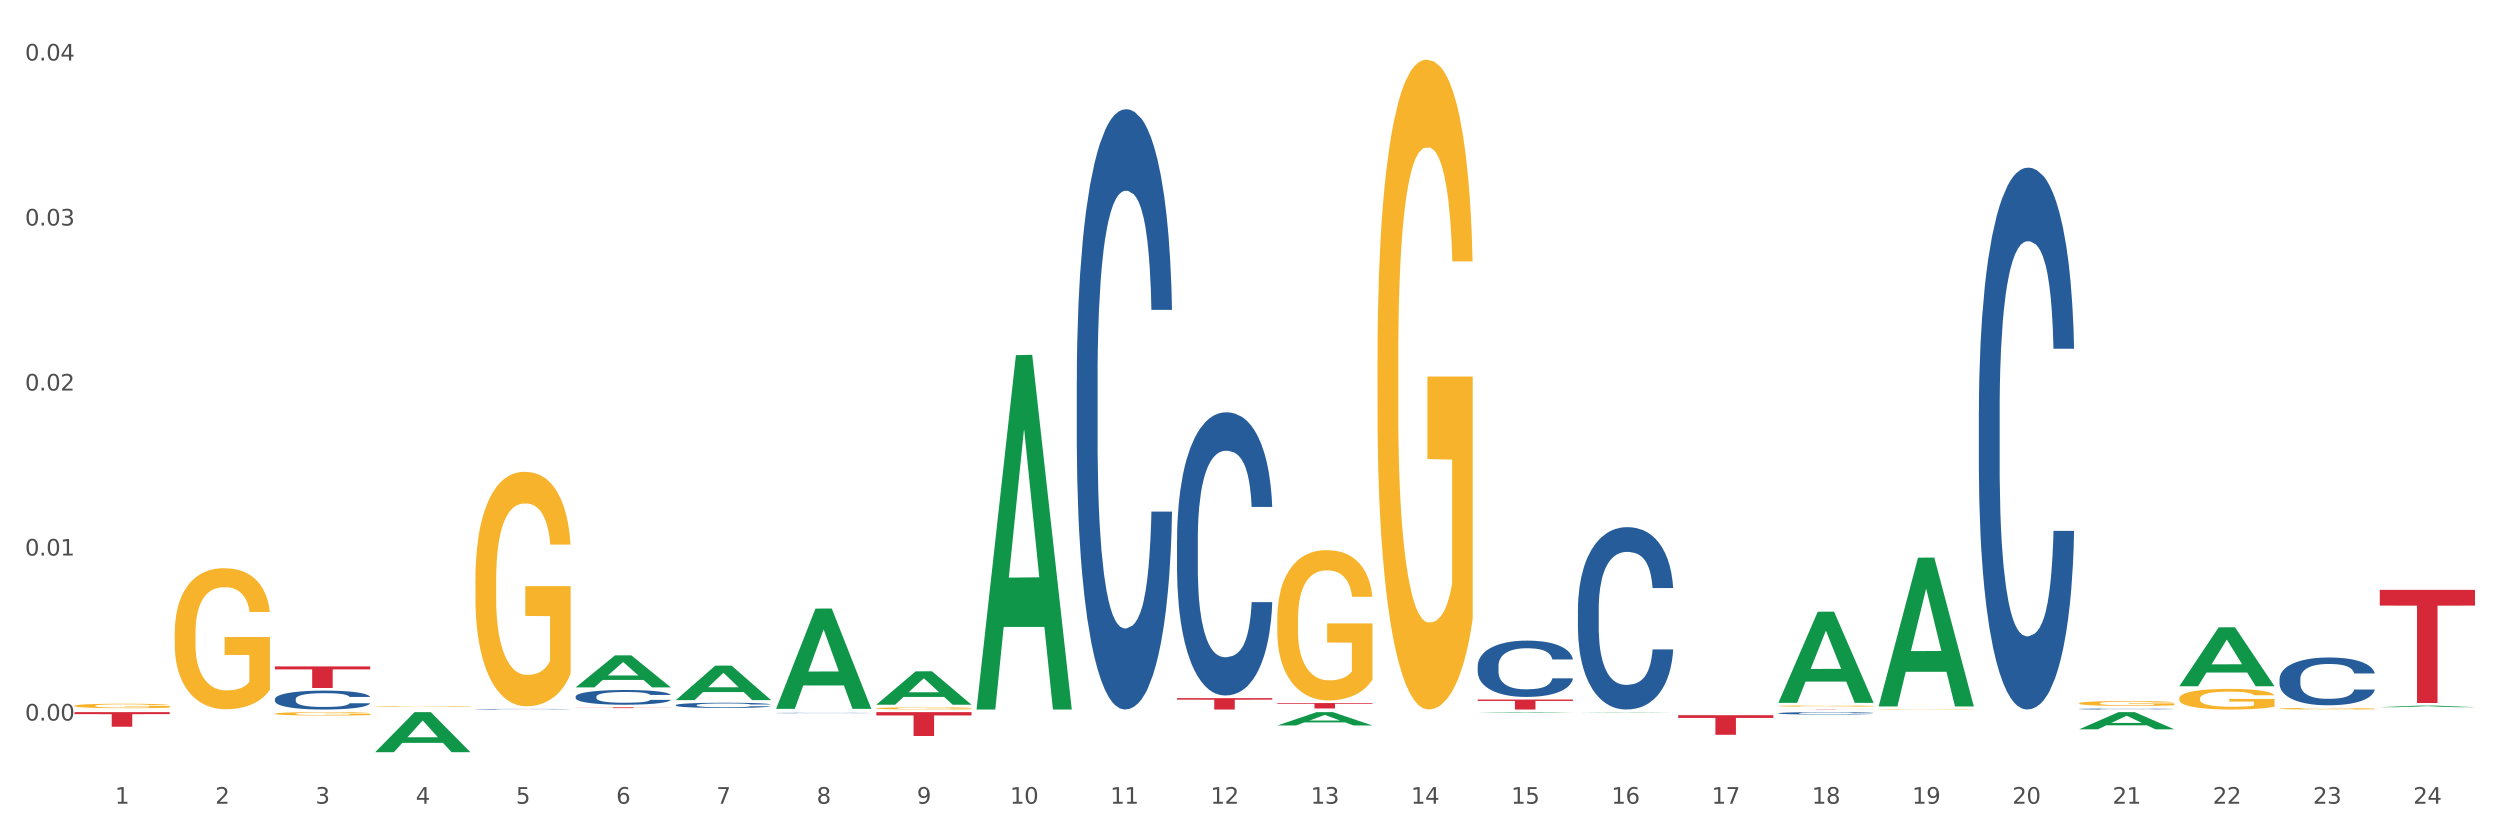 <?xml version="1.0" encoding="utf-8" standalone="no"?>
<!DOCTYPE svg PUBLIC "-//W3C//DTD SVG 1.1//EN"
  "http://www.w3.org/Graphics/SVG/1.1/DTD/svg11.dtd">
<svg xmlns:xlink="http://www.w3.org/1999/xlink" width="1080pt" height="360pt" viewBox="0 0 1080 360" xmlns="http://www.w3.org/2000/svg" version="1.1">
 <rect x="0" y="0" width="1080" height="360" fill="#333333" stroke="none"/>
 <defs>
  <style type="text/css">*{stroke-linejoin: round; stroke-linecap: butt}</style>
 </defs>
 <g id="figure_1">
  <g id="patch_1">
   <path d="M 0 360 
L 1080 360 
L 1080 0 
L 0 0 
z
" style="fill: #ffffff; stroke: #ffffff; stroke-linejoin: miter"/>
  </g>
  <g id="axes_1">
   <g id="matplotlib.axis_1">
    <g id="xtick_1">
     <g id="text_1">
      <!-- 1 -->
      <g style="fill: #4d4d4d" transform="translate(49.688 347.204) scale(0.096 -0.096)">
       <defs>
        <path id="DejaVuSans-31" d="M 794 531 
L 1825 531 
L 1825 4091 
L 703 3866 
L 703 4441 
L 1819 4666 
L 2450 4666 
L 2450 531 
L 3481 531 
L 3481 0 
L 794 0 
L 794 531 
z
" transform="scale(0.016)"/>
       </defs>
       <use xlink:href="#DejaVuSans-31"/>
      </g>
     </g>
    </g>
    <g id="xtick_2">
     <g id="text_2">
      <!-- 2 -->
      <g style="fill: #4d4d4d" transform="translate(92.988 347.204) scale(0.096 -0.096)">
       <defs>
        <path id="DejaVuSans-32" d="M 1228 531 
L 3431 531 
L 3431 0 
L 469 0 
L 469 531 
Q 828 903 1448 1529 
Q 2069 2156 2228 2338 
Q 2531 2678 2651 2914 
Q 2772 3150 2772 3378 
Q 2772 3750 2511 3984 
Q 2250 4219 1831 4219 
Q 1534 4219 1204 4116 
Q 875 4013 500 3803 
L 500 4441 
Q 881 4594 1212 4672 
Q 1544 4750 1819 4750 
Q 2544 4750 2975 4387 
Q 3406 4025 3406 3419 
Q 3406 3131 3298 2873 
Q 3191 2616 2906 2266 
Q 2828 2175 2409 1742 
Q 1991 1309 1228 531 
z
" transform="scale(0.016)"/>
       </defs>
       <use xlink:href="#DejaVuSans-32"/>
      </g>
     </g>
    </g>
    <g id="xtick_3">
     <g id="text_3">
      <!-- 3 -->
      <g style="fill: #4d4d4d" transform="translate(136.287 347.204) scale(0.096 -0.096)">
       <defs>
        <path id="DejaVuSans-33" d="M 2597 2516 
Q 3050 2419 3304 2112 
Q 3559 1806 3559 1356 
Q 3559 666 3084 287 
Q 2609 -91 1734 -91 
Q 1441 -91 1130 -33 
Q 819 25 488 141 
L 488 750 
Q 750 597 1062 519 
Q 1375 441 1716 441 
Q 2309 441 2620 675 
Q 2931 909 2931 1356 
Q 2931 1769 2642 2001 
Q 2353 2234 1838 2234 
L 1294 2234 
L 1294 2753 
L 1863 2753 
Q 2328 2753 2575 2939 
Q 2822 3125 2822 3475 
Q 2822 3834 2567 4026 
Q 2313 4219 1838 4219 
Q 1578 4219 1281 4162 
Q 984 4106 628 3988 
L 628 4550 
Q 988 4650 1302 4700 
Q 1616 4750 1894 4750 
Q 2613 4750 3031 4423 
Q 3450 4097 3450 3541 
Q 3450 3153 3228 2886 
Q 3006 2619 2597 2516 
z
" transform="scale(0.016)"/>
       </defs>
       <use xlink:href="#DejaVuSans-33"/>
      </g>
     </g>
    </g>
    <g id="xtick_4">
     <g id="text_4">
      <!-- 4 -->
      <g style="fill: #4d4d4d" transform="translate(179.587 347.204) scale(0.096 -0.096)">
       <defs>
        <path id="DejaVuSans-34" d="M 2419 4116 
L 825 1625 
L 2419 1625 
L 2419 4116 
z
M 2253 4666 
L 3047 4666 
L 3047 1625 
L 3713 1625 
L 3713 1100 
L 3047 1100 
L 3047 0 
L 2419 0 
L 2419 1100 
L 313 1100 
L 313 1709 
L 2253 4666 
z
" transform="scale(0.016)"/>
       </defs>
       <use xlink:href="#DejaVuSans-34"/>
      </g>
     </g>
    </g>
    <g id="xtick_5">
     <g id="text_5">
      <!-- 5 -->
      <g style="fill: #4d4d4d" transform="translate(222.887 347.204) scale(0.096 -0.096)">
       <defs>
        <path id="DejaVuSans-35" d="M 691 4666 
L 3169 4666 
L 3169 4134 
L 1269 4134 
L 1269 2991 
Q 1406 3038 1543 3061 
Q 1681 3084 1819 3084 
Q 2600 3084 3056 2656 
Q 3513 2228 3513 1497 
Q 3513 744 3044 326 
Q 2575 -91 1722 -91 
Q 1428 -91 1123 -41 
Q 819 9 494 109 
L 494 744 
Q 775 591 1075 516 
Q 1375 441 1709 441 
Q 2250 441 2565 725 
Q 2881 1009 2881 1497 
Q 2881 1984 2565 2268 
Q 2250 2553 1709 2553 
Q 1456 2553 1204 2497 
Q 953 2441 691 2322 
L 691 4666 
z
" transform="scale(0.016)"/>
       </defs>
       <use xlink:href="#DejaVuSans-35"/>
      </g>
     </g>
    </g>
    <g id="xtick_6">
     <g id="text_6">
      <!-- 6 -->
      <g style="fill: #4d4d4d" transform="translate(266.186 347.204) scale(0.096 -0.096)">
       <defs>
        <path id="DejaVuSans-36" d="M 2113 2584 
Q 1688 2584 1439 2293 
Q 1191 2003 1191 1497 
Q 1191 994 1439 701 
Q 1688 409 2113 409 
Q 2538 409 2786 701 
Q 3034 994 3034 1497 
Q 3034 2003 2786 2293 
Q 2538 2584 2113 2584 
z
M 3366 4563 
L 3366 3988 
Q 3128 4100 2886 4159 
Q 2644 4219 2406 4219 
Q 1781 4219 1451 3797 
Q 1122 3375 1075 2522 
Q 1259 2794 1537 2939 
Q 1816 3084 2150 3084 
Q 2853 3084 3261 2657 
Q 3669 2231 3669 1497 
Q 3669 778 3244 343 
Q 2819 -91 2113 -91 
Q 1303 -91 875 529 
Q 447 1150 447 2328 
Q 447 3434 972 4092 
Q 1497 4750 2381 4750 
Q 2619 4750 2861 4703 
Q 3103 4656 3366 4563 
z
" transform="scale(0.016)"/>
       </defs>
       <use xlink:href="#DejaVuSans-36"/>
      </g>
     </g>
    </g>
    <g id="xtick_7">
     <g id="text_7">
      <!-- 7 -->
      <g style="fill: #4d4d4d" transform="translate(309.486 347.204) scale(0.096 -0.096)">
       <defs>
        <path id="DejaVuSans-37" d="M 525 4666 
L 3525 4666 
L 3525 4397 
L 1831 0 
L 1172 0 
L 2766 4134 
L 525 4134 
L 525 4666 
z
" transform="scale(0.016)"/>
       </defs>
       <use xlink:href="#DejaVuSans-37"/>
      </g>
     </g>
    </g>
    <g id="xtick_8">
     <g id="text_8">
      <!-- 8 -->
      <g style="fill: #4d4d4d" transform="translate(352.785 347.204) scale(0.096 -0.096)">
       <defs>
        <path id="DejaVuSans-38" d="M 2034 2216 
Q 1584 2216 1326 1975 
Q 1069 1734 1069 1313 
Q 1069 891 1326 650 
Q 1584 409 2034 409 
Q 2484 409 2743 651 
Q 3003 894 3003 1313 
Q 3003 1734 2745 1975 
Q 2488 2216 2034 2216 
z
M 1403 2484 
Q 997 2584 770 2862 
Q 544 3141 544 3541 
Q 544 4100 942 4425 
Q 1341 4750 2034 4750 
Q 2731 4750 3128 4425 
Q 3525 4100 3525 3541 
Q 3525 3141 3298 2862 
Q 3072 2584 2669 2484 
Q 3125 2378 3379 2068 
Q 3634 1759 3634 1313 
Q 3634 634 3220 271 
Q 2806 -91 2034 -91 
Q 1263 -91 848 271 
Q 434 634 434 1313 
Q 434 1759 690 2068 
Q 947 2378 1403 2484 
z
M 1172 3481 
Q 1172 3119 1398 2916 
Q 1625 2713 2034 2713 
Q 2441 2713 2670 2916 
Q 2900 3119 2900 3481 
Q 2900 3844 2670 4047 
Q 2441 4250 2034 4250 
Q 1625 4250 1398 4047 
Q 1172 3844 1172 3481 
z
" transform="scale(0.016)"/>
       </defs>
       <use xlink:href="#DejaVuSans-38"/>
      </g>
     </g>
    </g>
    <g id="xtick_9">
     <g id="text_9">
      <!-- 9 -->
      <g style="fill: #4d4d4d" transform="translate(396.085 347.204) scale(0.096 -0.096)">
       <defs>
        <path id="DejaVuSans-39" d="M 703 97 
L 703 672 
Q 941 559 1184 500 
Q 1428 441 1663 441 
Q 2288 441 2617 861 
Q 2947 1281 2994 2138 
Q 2813 1869 2534 1725 
Q 2256 1581 1919 1581 
Q 1219 1581 811 2004 
Q 403 2428 403 3163 
Q 403 3881 828 4315 
Q 1253 4750 1959 4750 
Q 2769 4750 3195 4129 
Q 3622 3509 3622 2328 
Q 3622 1225 3098 567 
Q 2575 -91 1691 -91 
Q 1453 -91 1209 -44 
Q 966 3 703 97 
z
M 1959 2075 
Q 2384 2075 2632 2365 
Q 2881 2656 2881 3163 
Q 2881 3666 2632 3958 
Q 2384 4250 1959 4250 
Q 1534 4250 1286 3958 
Q 1038 3666 1038 3163 
Q 1038 2656 1286 2365 
Q 1534 2075 1959 2075 
z
" transform="scale(0.016)"/>
       </defs>
       <use xlink:href="#DejaVuSans-39"/>
      </g>
     </g>
    </g>
    <g id="xtick_10">
     <g id="text_10">
      <!-- 10 -->
      <g style="fill: #4d4d4d" transform="translate(436.331 347.204) scale(0.096 -0.096)">
       <defs>
        <path id="DejaVuSans-30" d="M 2034 4250 
Q 1547 4250 1301 3770 
Q 1056 3291 1056 2328 
Q 1056 1369 1301 889 
Q 1547 409 2034 409 
Q 2525 409 2770 889 
Q 3016 1369 3016 2328 
Q 3016 3291 2770 3770 
Q 2525 4250 2034 4250 
z
M 2034 4750 
Q 2819 4750 3233 4129 
Q 3647 3509 3647 2328 
Q 3647 1150 3233 529 
Q 2819 -91 2034 -91 
Q 1250 -91 836 529 
Q 422 1150 422 2328 
Q 422 3509 836 4129 
Q 1250 4750 2034 4750 
z
" transform="scale(0.016)"/>
       </defs>
       <use xlink:href="#DejaVuSans-31"/>
       <use xlink:href="#DejaVuSans-30" transform="translate(63.623 0)"/>
      </g>
     </g>
    </g>
    <g id="xtick_11">
     <g id="text_11">
      <!-- 11 -->
      <g style="fill: #4d4d4d" transform="translate(479.63 347.204) scale(0.096 -0.096)">
       <use xlink:href="#DejaVuSans-31"/>
       <use xlink:href="#DejaVuSans-31" transform="translate(63.623 0)"/>
      </g>
     </g>
    </g>
    <g id="xtick_12">
     <g id="text_12">
      <!-- 12 -->
      <g style="fill: #4d4d4d" transform="translate(522.93 347.204) scale(0.096 -0.096)">
       <use xlink:href="#DejaVuSans-31"/>
       <use xlink:href="#DejaVuSans-32" transform="translate(63.623 0)"/>
      </g>
     </g>
    </g>
    <g id="xtick_13">
     <g id="text_13">
      <!-- 13 -->
      <g style="fill: #4d4d4d" transform="translate(566.229 347.204) scale(0.096 -0.096)">
       <use xlink:href="#DejaVuSans-31"/>
       <use xlink:href="#DejaVuSans-33" transform="translate(63.623 0)"/>
      </g>
     </g>
    </g>
    <g id="xtick_14">
     <g id="text_14">
      <!-- 14 -->
      <g style="fill: #4d4d4d" transform="translate(609.529 347.204) scale(0.096 -0.096)">
       <use xlink:href="#DejaVuSans-31"/>
       <use xlink:href="#DejaVuSans-34" transform="translate(63.623 0)"/>
      </g>
     </g>
    </g>
    <g id="xtick_15">
     <g id="text_15">
      <!-- 15 -->
      <g style="fill: #4d4d4d" transform="translate(652.828 347.204) scale(0.096 -0.096)">
       <use xlink:href="#DejaVuSans-31"/>
       <use xlink:href="#DejaVuSans-35" transform="translate(63.623 0)"/>
      </g>
     </g>
    </g>
    <g id="xtick_16">
     <g id="text_16">
      <!-- 16 -->
      <g style="fill: #4d4d4d" transform="translate(696.128 347.204) scale(0.096 -0.096)">
       <use xlink:href="#DejaVuSans-31"/>
       <use xlink:href="#DejaVuSans-36" transform="translate(63.623 0)"/>
      </g>
     </g>
    </g>
    <g id="xtick_17">
     <g id="text_17">
      <!-- 17 -->
      <g style="fill: #4d4d4d" transform="translate(739.428 347.204) scale(0.096 -0.096)">
       <use xlink:href="#DejaVuSans-31"/>
       <use xlink:href="#DejaVuSans-37" transform="translate(63.623 0)"/>
      </g>
     </g>
    </g>
    <g id="xtick_18">
     <g id="text_18">
      <!-- 18 -->
      <g style="fill: #4d4d4d" transform="translate(782.727 347.204) scale(0.096 -0.096)">
       <use xlink:href="#DejaVuSans-31"/>
       <use xlink:href="#DejaVuSans-38" transform="translate(63.623 0)"/>
      </g>
     </g>
    </g>
    <g id="xtick_19">
     <g id="text_19">
      <!-- 19 -->
      <g style="fill: #4d4d4d" transform="translate(826.027 347.204) scale(0.096 -0.096)">
       <use xlink:href="#DejaVuSans-31"/>
       <use xlink:href="#DejaVuSans-39" transform="translate(63.623 0)"/>
      </g>
     </g>
    </g>
    <g id="xtick_20">
     <g id="text_20">
      <!-- 20 -->
      <g style="fill: #4d4d4d" transform="translate(869.326 347.204) scale(0.096 -0.096)">
       <use xlink:href="#DejaVuSans-32"/>
       <use xlink:href="#DejaVuSans-30" transform="translate(63.623 0)"/>
      </g>
     </g>
    </g>
    <g id="xtick_21">
     <g id="text_21">
      <!-- 21 -->
      <g style="fill: #4d4d4d" transform="translate(912.626 347.204) scale(0.096 -0.096)">
       <use xlink:href="#DejaVuSans-32"/>
       <use xlink:href="#DejaVuSans-31" transform="translate(63.623 0)"/>
      </g>
     </g>
    </g>
    <g id="xtick_22">
     <g id="text_22">
      <!-- 22 -->
      <g style="fill: #4d4d4d" transform="translate(955.926 347.204) scale(0.096 -0.096)">
       <use xlink:href="#DejaVuSans-32"/>
       <use xlink:href="#DejaVuSans-32" transform="translate(63.623 0)"/>
      </g>
     </g>
    </g>
    <g id="xtick_23">
     <g id="text_23">
      <!-- 23 -->
      <g style="fill: #4d4d4d" transform="translate(999.225 347.204) scale(0.096 -0.096)">
       <use xlink:href="#DejaVuSans-32"/>
       <use xlink:href="#DejaVuSans-33" transform="translate(63.623 0)"/>
      </g>
     </g>
    </g>
    <g id="xtick_24">
     <g id="text_24">
      <!-- 24 -->
      <g style="fill: #4d4d4d" transform="translate(1042.525 347.204) scale(0.096 -0.096)">
       <use xlink:href="#DejaVuSans-32"/>
       <use xlink:href="#DejaVuSans-34" transform="translate(63.623 0)"/>
      </g>
     </g>
    </g>
    <g id="xtick_25"/>
    <g id="xtick_26"/>
    <g id="xtick_27"/>
    <g id="xtick_28"/>
    <g id="xtick_29"/>
    <g id="xtick_30"/>
    <g id="xtick_31"/>
    <g id="xtick_32"/>
    <g id="xtick_33"/>
    <g id="xtick_34"/>
    <g id="xtick_35"/>
    <g id="xtick_36"/>
    <g id="xtick_37"/>
    <g id="xtick_38"/>
    <g id="xtick_39"/>
    <g id="xtick_40"/>
    <g id="xtick_41"/>
    <g id="xtick_42"/>
    <g id="xtick_43"/>
    <g id="xtick_44"/>
    <g id="xtick_45"/>
    <g id="xtick_46"/>
    <g id="xtick_47"/>
   </g>
   <g id="matplotlib.axis_2">
    <g id="ytick_1">
     <g id="text_25">
      <!-- 0.00 -->
      <g style="fill: #4d4d4d" transform="translate(10.8 311.286) scale(0.096 -0.096)">
       <defs>
        <path id="DejaVuSans-2e" d="M 684 794 
L 1344 794 
L 1344 0 
L 684 0 
L 684 794 
z
" transform="scale(0.016)"/>
       </defs>
       <use xlink:href="#DejaVuSans-30"/>
       <use xlink:href="#DejaVuSans-2e" transform="translate(63.623 0)"/>
       <use xlink:href="#DejaVuSans-30" transform="translate(95.41 0)"/>
       <use xlink:href="#DejaVuSans-30" transform="translate(159.033 0)"/>
      </g>
     </g>
    </g>
    <g id="ytick_2">
     <g id="text_26">
      <!-- 0.01 -->
      <g style="fill: #4d4d4d" transform="translate(10.8 240.002) scale(0.096 -0.096)">
       <use xlink:href="#DejaVuSans-30"/>
       <use xlink:href="#DejaVuSans-2e" transform="translate(63.623 0)"/>
       <use xlink:href="#DejaVuSans-30" transform="translate(95.41 0)"/>
       <use xlink:href="#DejaVuSans-31" transform="translate(159.033 0)"/>
      </g>
     </g>
    </g>
    <g id="ytick_3">
     <g id="text_27">
      <!-- 0.02 -->
      <g style="fill: #4d4d4d" transform="translate(10.8 168.718) scale(0.096 -0.096)">
       <use xlink:href="#DejaVuSans-30"/>
       <use xlink:href="#DejaVuSans-2e" transform="translate(63.623 0)"/>
       <use xlink:href="#DejaVuSans-30" transform="translate(95.41 0)"/>
       <use xlink:href="#DejaVuSans-32" transform="translate(159.033 0)"/>
      </g>
     </g>
    </g>
    <g id="ytick_4">
     <g id="text_28">
      <!-- 0.03 -->
      <g style="fill: #4d4d4d" transform="translate(10.8 97.434) scale(0.096 -0.096)">
       <use xlink:href="#DejaVuSans-30"/>
       <use xlink:href="#DejaVuSans-2e" transform="translate(63.623 0)"/>
       <use xlink:href="#DejaVuSans-30" transform="translate(95.41 0)"/>
       <use xlink:href="#DejaVuSans-33" transform="translate(159.033 0)"/>
      </g>
     </g>
    </g>
    <g id="ytick_5">
     <g id="text_29">
      <!-- 0.04 -->
      <g style="fill: #4d4d4d" transform="translate(10.8 26.15) scale(0.096 -0.096)">
       <use xlink:href="#DejaVuSans-30"/>
       <use xlink:href="#DejaVuSans-2e" transform="translate(63.623 0)"/>
       <use xlink:href="#DejaVuSans-30" transform="translate(95.41 0)"/>
       <use xlink:href="#DejaVuSans-34" transform="translate(159.033 0)"/>
      </g>
     </g>
    </g>
    <g id="ytick_6"/>
    <g id="ytick_7"/>
    <g id="ytick_8"/>
    <g id="ytick_9"/>
   </g>
   <g id="PolyCollection_1">
    <path d="M 162.074 324.917 
L 162.116 324.901 
L 179.079 307.655 
L 186.118 307.639 
L 203.208 324.95 
L 195.066 324.95 
L 191.377 320.918 
L 173.863 320.918 
L 173.736 320.983 
L 170.173 324.95 
L 162.074 324.95 
L 162.074 324.917 
L 176.068 318.513 
L 189.172 318.497 
L 182.683 311.328 
L 182.599 311.296 
L 182.514 311.345 
L 176.026 318.497 
L 176.068 318.513 
L 162.074 324.917 
z
" clip-path="url(#p5cd05fd1e8)" style="fill: #109648"/>
    <path d="M 162.074 306.507 
L 203.208 306.507 
L 203.208 306.507 
L 187.027 306.507 
L 187.027 306.511 
L 178.157 306.511 
L 178.157 306.507 
L 162.074 306.507 
L 162.074 306.507 
L 162.074 306.507 
z
" clip-path="url(#p5cd05fd1e8)" style="fill: #d62839"/>
    <path d="M 248.673 305.565 
L 289.808 305.565 
L 289.808 305.615 
L 273.627 305.616 
L 273.627 305.926 
L 264.756 305.926 
L 264.756 305.616 
L 248.673 305.615 
L 248.673 305.566 
L 248.673 305.565 
z
" clip-path="url(#p5cd05fd1e8)" style="fill: #d62839"/>
    <path d="M 508.47 301.583 
L 549.605 301.583 
L 549.605 302.268 
L 533.424 302.272 
L 533.424 306.511 
L 524.554 306.511 
L 524.554 302.272 
L 508.47 302.268 
L 508.47 301.588 
L 508.47 301.583 
z
" clip-path="url(#p5cd05fd1e8)" style="fill: #d62839"/>
    <path d="M 551.77 303.718 
L 592.905 303.718 
L 592.905 304.043 
L 576.724 304.045 
L 576.724 306.055 
L 567.853 306.055 
L 567.853 304.045 
L 551.77 304.043 
L 551.77 303.72 
L 551.77 303.718 
z
" clip-path="url(#p5cd05fd1e8)" style="fill: #d62839"/>
    <path d="M 638.369 302.2 
L 679.504 302.2 
L 679.504 302.799 
L 663.323 302.803 
L 663.323 306.511 
L 654.453 306.511 
L 654.453 302.803 
L 638.369 302.799 
L 638.369 302.204 
L 638.369 302.2 
z
" clip-path="url(#p5cd05fd1e8)" style="fill: #d62839"/>
    <path d="M 724.968 308.958 
L 766.103 308.958 
L 766.103 310.137 
L 749.922 310.145 
L 749.922 317.447 
L 741.052 317.447 
L 741.052 310.145 
L 724.968 310.137 
L 724.968 308.966 
L 724.968 308.958 
z
" clip-path="url(#p5cd05fd1e8)" style="fill: #d62839"/>
    <path d="M 768.268 306.407 
L 809.403 306.407 
L 809.403 306.421 
L 793.222 306.422 
L 793.222 306.511 
L 784.351 306.511 
L 784.351 306.422 
L 768.268 306.421 
L 768.268 306.407 
L 768.268 306.407 
z
" clip-path="url(#p5cd05fd1e8)" style="fill: #d62839"/>
    <path d="M 1028.065 254.826 
L 1069.2 254.826 
L 1069.2 261.616 
L 1053.019 261.662 
L 1053.019 303.684 
L 1044.149 303.684 
L 1044.149 261.662 
L 1028.065 261.616 
L 1028.065 254.872 
L 1028.065 254.826 
z
" clip-path="url(#p5cd05fd1e8)" style="fill: #d62839"/>
    <path d="M 811.567 306.412 
L 811.616 306.411 
L 811.616 306.405 
L 811.713 306.4 
L 812.199 306.387 
L 812.927 306.377 
L 813.462 306.371 
L 813.996 306.367 
L 814.627 306.362 
L 815.404 306.357 
L 816.813 306.351 
L 817.687 306.347 
L 818.755 306.343 
L 820.698 306.338 
L 822.106 306.335 
L 823.563 306.332 
L 825.943 306.329 
L 827.497 306.328 
L 829.148 306.327 
L 831.139 306.326 
L 832.645 306.326 
L 835.947 306.327 
L 838.764 306.328 
L 840.124 306.329 
L 841.872 306.331 
L 842.795 306.333 
L 844.3 306.335 
L 845.854 306.339 
L 846.923 306.342 
L 848.525 306.348 
L 849.74 306.353 
L 850.857 306.361 
L 851.439 306.365 
L 851.876 306.37 
L 852.265 306.375 
L 852.654 306.384 
L 843.912 306.384 
L 843.572 306.378 
L 843.038 306.372 
L 842.261 306.367 
L 841.581 306.363 
L 840.415 306.359 
L 839.347 306.356 
L 838.23 306.354 
L 836.87 306.353 
L 835.801 306.352 
L 834.296 306.351 
L 831.333 306.351 
L 829.342 306.353 
L 827.982 306.354 
L 827.108 306.356 
L 826.331 306.357 
L 825.457 306.36 
L 824.437 306.363 
L 823.709 306.367 
L 822.98 306.371 
L 822.397 306.375 
L 821.863 306.379 
L 821.426 306.385 
L 821.086 306.39 
L 820.795 306.396 
L 820.552 306.407 
L 820.552 306.43 
L 820.649 306.435 
L 820.892 306.442 
L 821.183 306.447 
L 821.669 306.454 
L 822.106 306.458 
L 822.932 306.464 
L 823.854 306.469 
L 824.583 306.472 
L 825.311 306.475 
L 826.574 306.479 
L 827.982 306.482 
L 829.197 306.484 
L 830.848 306.485 
L 831.965 306.486 
L 832.936 306.486 
L 835.316 306.486 
L 837.016 306.486 
L 838.91 306.485 
L 840.367 306.483 
L 841.581 306.481 
L 842.941 306.478 
L 843.815 306.475 
L 843.815 306.44 
L 833.13 306.44 
L 833.13 306.416 
L 852.702 306.416 
L 852.702 306.485 
L 851.876 306.489 
L 850.954 306.492 
L 849.982 306.495 
L 848.525 306.499 
L 846.777 306.502 
L 845.223 306.504 
L 843.572 306.506 
L 841.629 306.508 
L 839.104 306.51 
L 837.55 306.511 
L 835.607 306.511 
L 833.325 306.511 
L 831.333 306.511 
L 829.391 306.51 
L 827.351 306.509 
L 825.36 306.506 
L 823.854 306.504 
L 822.349 306.501 
L 820.746 306.498 
L 819.484 306.495 
L 818.512 306.491 
L 817.444 306.488 
L 816.278 306.483 
L 815.404 306.478 
L 814.627 306.473 
L 813.801 306.467 
L 813.219 306.462 
L 812.636 306.455 
L 812.296 306.45 
L 811.907 306.443 
L 811.616 306.432 
L 811.567 306.412 
z
" clip-path="url(#p5cd05fd1e8)" style="fill: #f7b32b"/>
    <path d="M 768.268 305.001 
L 768.316 305 
L 768.316 304.983 
L 768.414 304.969 
L 768.899 304.933 
L 769.628 304.904 
L 770.162 304.888 
L 770.696 304.876 
L 771.327 304.863 
L 772.105 304.85 
L 773.513 304.83 
L 774.387 304.82 
L 775.456 304.81 
L 777.398 304.795 
L 778.807 304.786 
L 780.263 304.779 
L 782.643 304.771 
L 784.197 304.767 
L 785.848 304.764 
L 787.84 304.762 
L 789.345 304.762 
L 792.648 304.763 
L 795.464 304.767 
L 796.824 304.771 
L 798.572 304.776 
L 799.495 304.78 
L 801.001 304.788 
L 802.555 304.798 
L 803.623 304.806 
L 805.226 304.822 
L 806.44 304.838 
L 807.557 304.858 
L 808.14 304.872 
L 808.577 304.885 
L 808.965 304.899 
L 809.354 304.922 
L 800.612 304.922 
L 800.272 304.906 
L 799.738 304.89 
L 798.961 304.875 
L 798.281 304.866 
L 797.116 304.854 
L 796.047 304.846 
L 794.93 304.841 
L 793.57 304.836 
L 792.502 304.834 
L 790.996 304.832 
L 788.034 304.832 
L 786.043 304.836 
L 784.683 304.841 
L 783.809 304.845 
L 783.032 304.85 
L 782.158 304.856 
L 781.138 304.866 
L 780.409 304.875 
L 779.681 304.887 
L 779.098 304.898 
L 778.564 304.911 
L 778.127 304.925 
L 777.787 304.94 
L 777.495 304.958 
L 777.252 304.988 
L 777.252 305.052 
L 777.35 305.067 
L 777.592 305.087 
L 777.884 305.101 
L 778.369 305.119 
L 778.807 305.13 
L 779.632 305.148 
L 780.555 305.162 
L 781.283 305.171 
L 782.012 305.178 
L 783.275 305.189 
L 784.683 305.197 
L 785.897 305.202 
L 787.548 305.207 
L 788.665 305.209 
L 789.637 305.21 
L 792.016 305.21 
L 793.716 305.209 
L 795.61 305.205 
L 797.067 305.201 
L 798.281 305.196 
L 799.641 305.187 
L 800.515 305.179 
L 800.515 305.08 
L 789.831 305.08 
L 789.831 305.014 
L 809.403 305.014 
L 809.403 305.207 
L 808.577 305.217 
L 807.654 305.226 
L 806.683 305.234 
L 805.226 305.244 
L 803.478 305.253 
L 801.923 305.26 
L 800.272 305.266 
L 798.33 305.271 
L 795.804 305.276 
L 794.25 305.278 
L 792.308 305.279 
L 790.025 305.279 
L 788.034 305.278 
L 786.091 305.276 
L 784.052 305.272 
L 782.06 305.266 
L 780.555 305.26 
L 779.049 305.252 
L 777.447 305.242 
L 776.184 305.233 
L 775.213 305.224 
L 774.144 305.213 
L 772.979 305.199 
L 772.105 305.186 
L 771.327 305.173 
L 770.502 305.156 
L 769.919 305.141 
L 769.336 305.123 
L 768.996 305.109 
L 768.608 305.088 
L 768.316 305.058 
L 768.268 305.001 
z
" clip-path="url(#p5cd05fd1e8)" style="fill: #f7b32b"/>
    <path d="M 595.07 155.495 
L 595.118 155.239 
L 595.118 146.008 
L 595.215 138.06 
L 595.701 118.831 
L 596.429 102.934 
L 596.964 94.473 
L 597.498 87.551 
L 598.129 80.628 
L 598.906 73.449 
L 600.315 62.937 
L 601.189 57.552 
L 602.257 51.912 
L 604.2 43.707 
L 605.608 39.092 
L 607.065 35.246 
L 609.445 30.631 
L 610.999 28.58 
L 612.65 27.041 
L 614.641 26.016 
L 616.147 25.759 
L 619.449 26.529 
L 622.266 28.836 
L 623.626 30.631 
L 625.374 33.708 
L 626.297 35.759 
L 627.802 39.861 
L 629.357 45.245 
L 630.425 49.861 
L 632.028 58.578 
L 633.242 67.295 
L 634.359 78.064 
L 634.941 85.499 
L 635.379 92.422 
L 635.767 100.37 
L 636.156 112.934 
L 627.414 112.934 
L 627.074 103.96 
L 626.54 95.499 
L 625.763 87.294 
L 625.083 82.166 
L 623.917 75.756 
L 622.849 71.654 
L 621.732 68.577 
L 620.372 66.013 
L 619.304 64.731 
L 617.798 63.706 
L 614.836 63.962 
L 612.844 66.013 
L 611.485 68.577 
L 610.61 70.885 
L 609.833 73.449 
L 608.959 77.038 
L 607.939 82.423 
L 607.211 87.294 
L 606.482 93.448 
L 605.9 99.601 
L 605.365 106.78 
L 604.928 114.472 
L 604.588 122.42 
L 604.297 132.163 
L 604.054 148.316 
L 604.054 183.442 
L 604.151 191.39 
L 604.394 201.902 
L 604.685 209.851 
L 605.171 219.337 
L 605.608 225.747 
L 606.434 234.977 
L 607.357 242.669 
L 608.085 247.541 
L 608.813 251.643 
L 610.076 257.284 
L 611.485 261.899 
L 612.699 264.719 
L 614.35 267.283 
L 615.467 268.309 
L 616.438 268.821 
L 618.818 268.821 
L 620.518 268.052 
L 622.412 266.257 
L 623.869 263.95 
L 625.083 261.129 
L 626.443 256.514 
L 627.317 252.156 
L 627.317 198.569 
L 616.632 198.313 
L 616.632 162.674 
L 636.204 162.674 
L 636.204 267.283 
L 635.379 272.667 
L 634.456 277.539 
L 633.485 281.897 
L 632.028 287.282 
L 630.279 292.41 
L 628.725 295.999 
L 627.074 299.076 
L 625.131 301.896 
L 622.606 304.46 
L 621.052 305.486 
L 619.109 306.255 
L 616.827 306.511 
L 614.836 305.998 
L 612.893 304.717 
L 610.853 302.409 
L 608.862 299.076 
L 607.357 295.743 
L 605.851 291.64 
L 604.248 286.256 
L 602.986 281.128 
L 602.014 276.513 
L 600.946 270.616 
L 599.78 262.924 
L 598.906 256.002 
L 598.129 248.823 
L 597.304 239.592 
L 596.721 231.644 
L 596.138 221.645 
L 595.798 214.209 
L 595.41 202.672 
L 595.118 186.519 
L 595.07 155.495 
z
" clip-path="url(#p5cd05fd1e8)" style="fill: #f7b32b"/>
    <path d="M 551.77 267.66 
L 551.819 267.6 
L 551.819 265.465 
L 551.916 263.627 
L 552.401 259.179 
L 553.13 255.502 
L 553.664 253.545 
L 554.198 251.943 
L 554.83 250.342 
L 555.607 248.682 
L 557.015 246.25 
L 557.889 245.005 
L 558.958 243.7 
L 560.9 241.802 
L 562.309 240.735 
L 563.766 239.845 
L 566.145 238.778 
L 567.699 238.303 
L 569.351 237.947 
L 571.342 237.71 
L 572.847 237.651 
L 576.15 237.829 
L 578.966 238.362 
L 580.326 238.778 
L 582.075 239.489 
L 582.997 239.964 
L 584.503 240.913 
L 586.057 242.158 
L 587.125 243.225 
L 588.728 245.242 
L 589.942 247.258 
L 591.059 249.749 
L 591.642 251.469 
L 592.079 253.07 
L 592.468 254.909 
L 592.856 257.815 
L 584.114 257.815 
L 583.774 255.739 
L 583.24 253.782 
L 582.463 251.884 
L 581.783 250.698 
L 580.618 249.215 
L 579.549 248.266 
L 578.432 247.555 
L 577.072 246.962 
L 576.004 246.665 
L 574.498 246.428 
L 571.536 246.487 
L 569.545 246.962 
L 568.185 247.555 
L 567.311 248.089 
L 566.534 248.682 
L 565.66 249.512 
L 564.64 250.757 
L 563.911 251.884 
L 563.183 253.307 
L 562.6 254.731 
L 562.066 256.391 
L 561.629 258.171 
L 561.289 260.009 
L 560.997 262.263 
L 560.755 265.999 
L 560.755 274.124 
L 560.852 275.962 
L 561.094 278.394 
L 561.386 280.232 
L 561.872 282.427 
L 562.309 283.909 
L 563.134 286.044 
L 564.057 287.824 
L 564.785 288.95 
L 565.514 289.899 
L 566.777 291.204 
L 568.185 292.272 
L 569.399 292.924 
L 571.05 293.517 
L 572.167 293.754 
L 573.139 293.873 
L 575.518 293.873 
L 577.218 293.695 
L 579.112 293.28 
L 580.569 292.746 
L 581.783 292.094 
L 583.143 291.026 
L 584.017 290.018 
L 584.017 277.623 
L 573.333 277.564 
L 573.333 269.32 
L 592.905 269.32 
L 592.905 293.517 
L 592.079 294.762 
L 591.156 295.889 
L 590.185 296.897 
L 588.728 298.143 
L 586.98 299.329 
L 585.426 300.159 
L 583.774 300.871 
L 581.832 301.523 
L 579.306 302.116 
L 577.752 302.354 
L 575.81 302.531 
L 573.527 302.591 
L 571.536 302.472 
L 569.593 302.176 
L 567.554 301.642 
L 565.562 300.871 
L 564.057 300.1 
L 562.551 299.151 
L 560.949 297.906 
L 559.686 296.719 
L 558.715 295.652 
L 557.646 294.288 
L 556.481 292.509 
L 555.607 290.907 
L 554.83 289.247 
L 554.004 287.112 
L 553.421 285.273 
L 552.838 282.96 
L 552.498 281.241 
L 552.11 278.572 
L 551.819 274.836 
L 551.77 267.66 
z
" clip-path="url(#p5cd05fd1e8)" style="fill: #f7b32b"/>
    <path d="M 378.572 306.006 
L 378.62 306.005 
L 378.62 305.975 
L 378.717 305.948 
L 379.203 305.884 
L 379.931 305.831 
L 380.466 305.802 
L 381 305.779 
L 381.631 305.756 
L 382.408 305.732 
L 383.817 305.697 
L 384.691 305.679 
L 385.759 305.66 
L 387.702 305.632 
L 389.11 305.617 
L 390.567 305.604 
L 392.947 305.589 
L 394.501 305.582 
L 396.152 305.577 
L 398.143 305.573 
L 399.649 305.572 
L 402.951 305.575 
L 405.768 305.583 
L 407.128 305.589 
L 408.876 305.599 
L 409.799 305.606 
L 411.305 305.62 
L 412.859 305.638 
L 413.927 305.653 
L 415.53 305.682 
L 416.744 305.711 
L 417.861 305.747 
L 418.444 305.772 
L 418.881 305.795 
L 419.269 305.822 
L 419.658 305.864 
L 410.916 305.864 
L 410.576 305.834 
L 410.042 305.806 
L 409.265 305.778 
L 408.585 305.761 
L 407.419 305.74 
L 406.351 305.726 
L 405.234 305.716 
L 403.874 305.707 
L 402.806 305.703 
L 401.3 305.699 
L 398.338 305.7 
L 396.346 305.707 
L 394.987 305.716 
L 394.112 305.723 
L 393.335 305.732 
L 392.461 305.744 
L 391.441 305.762 
L 390.713 305.778 
L 389.984 305.799 
L 389.402 305.819 
L 388.867 305.843 
L 388.43 305.869 
L 388.09 305.896 
L 387.799 305.928 
L 387.556 305.982 
L 387.556 306.1 
L 387.653 306.126 
L 387.896 306.161 
L 388.188 306.188 
L 388.673 306.22 
L 389.11 306.241 
L 389.936 306.272 
L 390.859 306.298 
L 391.587 306.314 
L 392.316 306.328 
L 393.578 306.347 
L 394.987 306.362 
L 396.201 306.372 
L 397.852 306.38 
L 398.969 306.384 
L 399.94 306.385 
L 402.32 306.385 
L 404.02 306.383 
L 405.914 306.377 
L 407.371 306.369 
L 408.585 306.36 
L 409.945 306.344 
L 410.819 306.33 
L 410.819 306.15 
L 400.135 306.149 
L 400.135 306.03 
L 419.706 306.03 
L 419.706 306.38 
L 418.881 306.398 
L 417.958 306.414 
L 416.987 306.429 
L 415.53 306.447 
L 413.781 306.464 
L 412.227 306.476 
L 410.576 306.486 
L 408.633 306.496 
L 406.108 306.504 
L 404.554 306.508 
L 402.611 306.51 
L 400.329 306.511 
L 398.338 306.51 
L 396.395 306.505 
L 394.355 306.498 
L 392.364 306.486 
L 390.859 306.475 
L 389.353 306.462 
L 387.75 306.444 
L 386.488 306.426 
L 385.516 306.411 
L 384.448 306.391 
L 383.282 306.366 
L 382.408 306.342 
L 381.631 306.318 
L 380.806 306.287 
L 380.223 306.261 
L 379.64 306.227 
L 379.3 306.203 
L 378.912 306.164 
L 378.62 306.11 
L 378.572 306.006 
z
" clip-path="url(#p5cd05fd1e8)" style="fill: #f7b32b"/>
    <path d="M 205.373 250.63 
L 205.422 250.538 
L 205.422 247.207 
L 205.519 244.339 
L 206.005 237.4 
L 206.733 231.664 
L 207.267 228.611 
L 207.802 226.113 
L 208.433 223.615 
L 209.21 221.024 
L 210.618 217.231 
L 211.493 215.288 
L 212.561 213.252 
L 214.504 210.292 
L 215.912 208.626 
L 217.369 207.239 
L 219.749 205.573 
L 221.303 204.833 
L 222.954 204.278 
L 224.945 203.908 
L 226.451 203.815 
L 229.753 204.093 
L 232.57 204.926 
L 233.93 205.573 
L 235.678 206.684 
L 236.601 207.424 
L 238.106 208.904 
L 239.66 210.847 
L 240.729 212.512 
L 242.331 215.658 
L 243.545 218.804 
L 244.662 222.689 
L 245.245 225.372 
L 245.682 227.87 
L 246.071 230.739 
L 246.459 235.272 
L 237.718 235.272 
L 237.378 232.034 
L 236.843 228.981 
L 236.066 226.02 
L 235.387 224.17 
L 234.221 221.857 
L 233.153 220.376 
L 232.036 219.266 
L 230.676 218.341 
L 229.607 217.878 
L 228.102 217.508 
L 225.139 217.601 
L 223.148 218.341 
L 221.788 219.266 
L 220.914 220.099 
L 220.137 221.024 
L 219.263 222.319 
L 218.243 224.262 
L 217.515 226.02 
L 216.786 228.241 
L 216.203 230.461 
L 215.669 233.052 
L 215.232 235.827 
L 214.892 238.695 
L 214.601 242.211 
L 214.358 248.04 
L 214.358 260.715 
L 214.455 263.583 
L 214.698 267.376 
L 214.989 270.244 
L 215.475 273.668 
L 215.912 275.981 
L 216.738 279.311 
L 217.66 282.087 
L 218.389 283.845 
L 219.117 285.325 
L 220.38 287.36 
L 221.788 289.026 
L 223.002 290.044 
L 224.654 290.969 
L 225.771 291.339 
L 226.742 291.524 
L 229.122 291.524 
L 230.821 291.246 
L 232.715 290.599 
L 234.172 289.766 
L 235.387 288.748 
L 236.746 287.083 
L 237.621 285.51 
L 237.621 266.173 
L 226.936 266.081 
L 226.936 253.221 
L 246.508 253.221 
L 246.508 290.969 
L 245.682 292.912 
L 244.76 294.669 
L 243.788 296.242 
L 242.331 298.185 
L 240.583 300.036 
L 239.029 301.331 
L 237.378 302.441 
L 235.435 303.459 
L 232.91 304.384 
L 231.356 304.754 
L 229.413 305.032 
L 227.13 305.124 
L 225.139 304.939 
L 223.197 304.477 
L 221.157 303.644 
L 219.166 302.441 
L 217.66 301.238 
L 216.155 299.758 
L 214.552 297.815 
L 213.289 295.965 
L 212.318 294.299 
L 211.25 292.171 
L 210.084 289.396 
L 209.21 286.898 
L 208.433 284.307 
L 207.607 280.977 
L 207.025 278.109 
L 206.442 274.5 
L 206.102 271.817 
L 205.713 267.654 
L 205.422 261.825 
L 205.373 250.63 
z
" clip-path="url(#p5cd05fd1e8)" style="fill: #f7b32b"/>
    <path d="M 162.074 305.195 
L 162.122 305.195 
L 162.122 305.184 
L 162.219 305.174 
L 162.705 305.15 
L 163.434 305.131 
L 163.968 305.121 
L 164.502 305.112 
L 165.133 305.104 
L 165.91 305.095 
L 167.319 305.082 
L 168.193 305.076 
L 169.261 305.069 
L 171.204 305.059 
L 172.612 305.053 
L 174.069 305.049 
L 176.449 305.043 
L 178.003 305.041 
L 179.654 305.039 
L 181.645 305.037 
L 183.151 305.037 
L 186.453 305.038 
L 189.27 305.041 
L 190.63 305.043 
L 192.378 305.047 
L 193.301 305.049 
L 194.807 305.054 
L 196.361 305.061 
L 197.429 305.066 
L 199.032 305.077 
L 200.246 305.088 
L 201.363 305.101 
L 201.946 305.11 
L 202.383 305.118 
L 202.771 305.128 
L 203.16 305.143 
L 194.418 305.143 
L 194.078 305.132 
L 193.544 305.122 
L 192.767 305.112 
L 192.087 305.106 
L 190.921 305.098 
L 189.853 305.093 
L 188.736 305.089 
L 187.376 305.086 
L 186.308 305.085 
L 184.802 305.083 
L 181.84 305.084 
L 179.849 305.086 
L 178.489 305.089 
L 177.615 305.092 
L 176.838 305.095 
L 175.963 305.1 
L 174.943 305.106 
L 174.215 305.112 
L 173.487 305.12 
L 172.904 305.127 
L 172.37 305.136 
L 171.932 305.145 
L 171.592 305.155 
L 171.301 305.167 
L 171.058 305.186 
L 171.058 305.229 
L 171.155 305.239 
L 171.398 305.252 
L 171.69 305.261 
L 172.175 305.273 
L 172.612 305.281 
L 173.438 305.292 
L 174.361 305.301 
L 175.089 305.307 
L 175.818 305.312 
L 177.08 305.319 
L 178.489 305.325 
L 179.703 305.328 
L 181.354 305.331 
L 182.471 305.333 
L 183.442 305.333 
L 185.822 305.333 
L 187.522 305.332 
L 189.416 305.33 
L 190.873 305.327 
L 192.087 305.324 
L 193.447 305.318 
L 194.321 305.313 
L 194.321 305.248 
L 183.637 305.247 
L 183.637 305.204 
L 203.208 305.204 
L 203.208 305.331 
L 202.383 305.338 
L 201.46 305.344 
L 200.489 305.349 
L 199.032 305.356 
L 197.283 305.362 
L 195.729 305.366 
L 194.078 305.37 
L 192.136 305.373 
L 189.61 305.377 
L 188.056 305.378 
L 186.113 305.379 
L 183.831 305.379 
L 181.84 305.378 
L 179.897 305.377 
L 177.857 305.374 
L 175.866 305.37 
L 174.361 305.366 
L 172.855 305.361 
L 171.253 305.354 
L 169.99 305.348 
L 169.019 305.343 
L 167.95 305.335 
L 166.785 305.326 
L 165.91 305.318 
L 165.133 305.309 
L 164.308 305.298 
L 163.725 305.288 
L 163.142 305.276 
L 162.802 305.267 
L 162.414 305.253 
L 162.122 305.233 
L 162.074 305.195 
z
" clip-path="url(#p5cd05fd1e8)" style="fill: #f7b32b"/>
    <path d="M 118.774 287.885 
L 159.909 287.885 
L 159.909 289.182 
L 143.728 289.191 
L 143.728 297.22 
L 134.858 297.22 
L 134.858 289.191 
L 118.774 289.182 
L 118.774 287.894 
L 118.774 287.885 
z
" clip-path="url(#p5cd05fd1e8)" style="fill: #d62839"/>
    <path d="M 118.774 308.323 
L 118.823 308.322 
L 118.823 308.273 
L 118.92 308.231 
L 119.406 308.13 
L 120.134 308.046 
L 120.668 308.001 
L 121.202 307.965 
L 121.834 307.928 
L 122.611 307.89 
L 124.019 307.835 
L 124.893 307.807 
L 125.962 307.777 
L 127.904 307.734 
L 129.313 307.709 
L 130.77 307.689 
L 133.149 307.665 
L 134.704 307.654 
L 136.355 307.646 
L 138.346 307.64 
L 139.851 307.639 
L 143.154 307.643 
L 145.971 307.655 
L 147.33 307.665 
L 149.079 307.681 
L 150.001 307.692 
L 151.507 307.713 
L 153.061 307.742 
L 154.13 307.766 
L 155.732 307.812 
L 156.946 307.858 
L 158.063 307.915 
L 158.646 307.954 
L 159.083 307.991 
L 159.472 308.033 
L 159.86 308.099 
L 151.118 308.099 
L 150.779 308.051 
L 150.244 308.007 
L 149.467 307.964 
L 148.787 307.936 
L 147.622 307.903 
L 146.553 307.881 
L 145.436 307.865 
L 144.077 307.851 
L 143.008 307.844 
L 141.503 307.839 
L 138.54 307.84 
L 136.549 307.851 
L 135.189 307.865 
L 134.315 307.877 
L 133.538 307.89 
L 132.664 307.909 
L 131.644 307.938 
L 130.915 307.964 
L 130.187 307.996 
L 129.604 308.028 
L 129.07 308.066 
L 128.633 308.107 
L 128.293 308.149 
L 128.002 308.2 
L 127.759 308.286 
L 127.759 308.471 
L 127.856 308.513 
L 128.099 308.568 
L 128.39 308.61 
L 128.876 308.66 
L 129.313 308.694 
L 130.138 308.743 
L 131.061 308.783 
L 131.79 308.809 
L 132.518 308.831 
L 133.781 308.861 
L 135.189 308.885 
L 136.403 308.9 
L 138.054 308.913 
L 139.171 308.919 
L 140.143 308.921 
L 142.522 308.921 
L 144.222 308.917 
L 146.116 308.908 
L 147.573 308.896 
L 148.787 308.881 
L 150.147 308.856 
L 151.021 308.833 
L 151.021 308.551 
L 140.337 308.549 
L 140.337 308.361 
L 159.909 308.361 
L 159.909 308.913 
L 159.083 308.942 
L 158.16 308.967 
L 157.189 308.99 
L 155.732 309.019 
L 153.984 309.046 
L 152.43 309.065 
L 150.779 309.081 
L 148.836 309.096 
L 146.311 309.109 
L 144.756 309.115 
L 142.814 309.119 
L 140.531 309.12 
L 138.54 309.118 
L 136.598 309.111 
L 134.558 309.099 
L 132.567 309.081 
L 131.061 309.063 
L 129.556 309.042 
L 127.953 309.013 
L 126.69 308.986 
L 125.719 308.962 
L 124.651 308.931 
L 123.485 308.89 
L 122.611 308.854 
L 121.834 308.816 
L 121.008 308.767 
L 120.425 308.725 
L 119.843 308.672 
L 119.503 308.633 
L 119.114 308.572 
L 118.823 308.487 
L 118.774 308.323 
z
" clip-path="url(#p5cd05fd1e8)" style="fill: #f7b32b"/>
    <path d="M 32.175 307.639 
L 73.31 307.639 
L 73.31 308.516 
L 57.129 308.522 
L 57.129 313.954 
L 48.258 313.954 
L 48.258 308.522 
L 32.175 308.516 
L 32.175 307.645 
L 32.175 307.639 
z
" clip-path="url(#p5cd05fd1e8)" style="fill: #d62839"/>
    <path d="M 941.466 301.716 
L 941.515 301.708 
L 941.515 301.415 
L 941.612 301.162 
L 942.098 300.552 
L 942.826 300.047 
L 943.36 299.778 
L 943.894 299.559 
L 944.526 299.339 
L 945.303 299.111 
L 946.711 298.777 
L 947.585 298.606 
L 948.654 298.427 
L 950.596 298.167 
L 952.005 298.02 
L 953.462 297.898 
L 955.841 297.751 
L 957.396 297.686 
L 959.047 297.637 
L 961.038 297.605 
L 962.543 297.597 
L 965.846 297.621 
L 968.663 297.694 
L 970.022 297.751 
L 971.771 297.849 
L 972.694 297.914 
L 974.199 298.044 
L 975.753 298.215 
L 976.822 298.362 
L 978.424 298.639 
L 979.638 298.915 
L 980.755 299.257 
L 981.338 299.494 
L 981.775 299.713 
L 982.164 299.966 
L 982.552 300.365 
L 973.811 300.365 
L 973.471 300.08 
L 972.936 299.811 
L 972.159 299.551 
L 971.479 299.388 
L 970.314 299.184 
L 969.245 299.054 
L 968.128 298.956 
L 966.769 298.875 
L 965.7 298.834 
L 964.195 298.802 
L 961.232 298.81 
L 959.241 298.875 
L 957.881 298.956 
L 957.007 299.029 
L 956.23 299.111 
L 955.356 299.225 
L 954.336 299.396 
L 953.607 299.551 
L 952.879 299.746 
L 952.296 299.941 
L 951.762 300.169 
L 951.325 300.413 
L 950.985 300.666 
L 950.694 300.975 
L 950.451 301.488 
L 950.451 302.603 
L 950.548 302.856 
L 950.791 303.19 
L 951.082 303.442 
L 951.568 303.743 
L 952.005 303.947 
L 952.83 304.24 
L 953.753 304.484 
L 954.482 304.639 
L 955.21 304.769 
L 956.473 304.948 
L 957.881 305.095 
L 959.095 305.184 
L 960.747 305.266 
L 961.864 305.298 
L 962.835 305.315 
L 965.215 305.315 
L 966.914 305.29 
L 968.808 305.233 
L 970.265 305.16 
L 971.479 305.07 
L 972.839 304.924 
L 973.713 304.785 
L 973.713 303.084 
L 963.029 303.076 
L 963.029 301.944 
L 982.601 301.944 
L 982.601 305.266 
L 981.775 305.437 
L 980.852 305.591 
L 979.881 305.73 
L 978.424 305.901 
L 976.676 306.064 
L 975.122 306.177 
L 973.471 306.275 
L 971.528 306.365 
L 969.003 306.446 
L 967.449 306.479 
L 965.506 306.503 
L 963.223 306.511 
L 961.232 306.495 
L 959.29 306.454 
L 957.25 306.381 
L 955.259 306.275 
L 953.753 306.169 
L 952.248 306.039 
L 950.645 305.868 
L 949.382 305.705 
L 948.411 305.559 
L 947.343 305.372 
L 946.177 305.127 
L 945.303 304.907 
L 944.526 304.679 
L 943.7 304.386 
L 943.117 304.134 
L 942.535 303.817 
L 942.195 303.58 
L 941.806 303.214 
L 941.515 302.701 
L 941.466 301.716 
z
" clip-path="url(#p5cd05fd1e8)" style="fill: #f7b32b"/>
    <path d="M 984.766 293.315 
L 984.814 293.296 
L 984.814 292.768 
L 984.96 292.051 
L 985.495 290.731 
L 986.176 289.732 
L 987.343 288.563 
L 987.975 288.072 
L 988.801 287.526 
L 990.503 286.639 
L 992.448 285.885 
L 993.81 285.47 
L 994.831 285.206 
L 997.116 284.735 
L 998.429 284.527 
L 999.79 284.358 
L 1000.957 284.244 
L 1002.902 284.112 
L 1004.458 284.056 
L 1006.257 284.037 
L 1007.764 284.056 
L 1009.758 284.131 
L 1012.675 284.358 
L 1013.793 284.49 
L 1015.301 284.716 
L 1016.857 285.018 
L 1018.121 285.319 
L 1019.579 285.753 
L 1021.087 286.319 
L 1022.545 287.035 
L 1023.567 287.695 
L 1024.393 288.393 
L 1025.122 289.242 
L 1025.657 290.166 
L 1025.9 290.939 
L 1017.003 290.939 
L 1016.759 290.241 
L 1016.273 289.487 
L 1015.787 288.978 
L 1015.252 288.563 
L 1014.426 288.091 
L 1013.696 287.79 
L 1012.481 287.431 
L 1011.362 287.205 
L 1010.438 287.073 
L 1009.32 286.96 
L 1006.938 286.847 
L 1005.236 286.847 
L 1004.166 286.884 
L 1002.853 286.979 
L 1001.735 287.111 
L 1000.422 287.337 
L 999.401 287.582 
L 998.38 287.903 
L 997.797 288.129 
L 996.921 288.544 
L 996.338 288.883 
L 995.56 289.468 
L 995.122 289.883 
L 994.344 290.958 
L 994.004 291.75 
L 993.858 292.297 
L 993.761 292.9 
L 993.761 295.842 
L 994.053 297.162 
L 994.296 297.728 
L 994.685 298.369 
L 995.414 299.198 
L 996.484 300.009 
L 997.602 300.594 
L 998.526 300.952 
L 999.401 301.216 
L 1000.276 301.424 
L 1001.346 301.612 
L 1002.221 301.725 
L 1003.534 301.838 
L 1005.09 301.895 
L 1006.306 301.895 
L 1008.785 301.801 
L 1009.904 301.706 
L 1010.973 301.574 
L 1012.14 301.367 
L 1013.064 301.141 
L 1013.599 300.971 
L 1014.474 300.613 
L 1015.155 300.236 
L 1015.738 299.802 
L 1016.127 299.425 
L 1016.565 298.859 
L 1016.905 298.218 
L 1017.003 297.878 
L 1025.9 297.878 
L 1025.706 298.557 
L 1025.366 299.217 
L 1024.685 300.104 
L 1024.15 300.613 
L 1023.323 301.235 
L 1022.448 301.763 
L 1021.233 302.348 
L 1020.114 302.781 
L 1018.947 303.159 
L 1017.683 303.498 
L 1015.398 303.969 
L 1014.571 304.101 
L 1012.821 304.328 
L 1011.46 304.46 
L 1009.466 304.592 
L 1007.424 304.667 
L 1005.284 304.686 
L 1003.388 304.648 
L 1001.297 304.535 
L 999.985 304.422 
L 998.526 304.252 
L 996.824 303.988 
L 995.22 303.668 
L 993.712 303.291 
L 992.302 302.857 
L 990.989 302.367 
L 989.288 301.556 
L 988.024 300.764 
L 987.1 300.028 
L 986.468 299.406 
L 985.836 298.614 
L 985.495 298.067 
L 984.96 296.747 
L 984.766 295.521 
L 984.766 293.315 
z
" clip-path="url(#p5cd05fd1e8)" style="fill: #255c99"/>
    <path d="M 898.167 306.284 
L 898.215 306.284 
L 898.215 306.273 
L 898.361 306.259 
L 898.896 306.232 
L 899.577 306.213 
L 900.744 306.189 
L 901.376 306.179 
L 902.202 306.168 
L 903.904 306.151 
L 905.849 306.136 
L 907.21 306.127 
L 908.231 306.122 
L 910.517 306.113 
L 911.83 306.109 
L 913.191 306.105 
L 914.358 306.103 
L 916.303 306.1 
L 917.859 306.099 
L 919.658 306.099 
L 921.165 306.099 
L 923.159 306.101 
L 926.076 306.105 
L 927.194 306.108 
L 928.702 306.112 
L 930.257 306.118 
L 931.522 306.124 
L 932.98 306.133 
L 934.488 306.144 
L 935.946 306.159 
L 936.967 306.172 
L 937.794 306.186 
L 938.523 306.203 
L 939.058 306.221 
L 939.301 306.237 
L 930.403 306.237 
L 930.16 306.223 
L 929.674 306.208 
L 929.188 306.197 
L 928.653 306.189 
L 927.826 306.18 
L 927.097 306.174 
L 925.881 306.167 
L 924.763 306.162 
L 923.839 306.159 
L 922.721 306.157 
L 920.338 306.155 
L 918.637 306.155 
L 917.567 306.156 
L 916.254 306.158 
L 915.136 306.16 
L 913.823 306.165 
L 912.802 306.17 
L 911.781 306.176 
L 911.197 306.18 
L 910.322 306.189 
L 909.739 306.196 
L 908.961 306.207 
L 908.523 306.216 
L 907.745 306.237 
L 907.405 306.253 
L 907.259 306.264 
L 907.162 306.276 
L 907.162 306.335 
L 907.454 306.361 
L 907.697 306.372 
L 908.086 306.385 
L 908.815 306.402 
L 909.885 306.418 
L 911.003 306.43 
L 911.927 306.437 
L 912.802 306.442 
L 913.677 306.446 
L 914.747 306.45 
L 915.622 306.452 
L 916.935 306.454 
L 918.491 306.456 
L 919.706 306.456 
L 922.186 306.454 
L 923.304 306.452 
L 924.374 306.449 
L 925.541 306.445 
L 926.465 306.44 
L 927 306.437 
L 927.875 306.43 
L 928.556 306.422 
L 929.139 306.414 
L 929.528 306.406 
L 929.966 306.395 
L 930.306 306.382 
L 930.403 306.375 
L 939.301 306.375 
L 939.107 306.389 
L 938.766 306.402 
L 938.086 306.42 
L 937.551 306.43 
L 936.724 306.442 
L 935.849 306.453 
L 934.633 306.465 
L 933.515 306.473 
L 932.348 306.481 
L 931.084 306.488 
L 928.799 306.497 
L 927.972 306.5 
L 926.222 306.504 
L 924.86 306.507 
L 922.867 306.509 
L 920.825 306.511 
L 918.685 306.511 
L 916.789 306.511 
L 914.698 306.508 
L 913.385 306.506 
L 911.927 306.503 
L 910.225 306.497 
L 908.62 306.491 
L 907.113 306.483 
L 905.703 306.475 
L 904.39 306.465 
L 902.689 306.449 
L 901.424 306.433 
L 900.501 306.418 
L 899.868 306.406 
L 899.236 306.39 
L 898.896 306.379 
L 898.361 306.353 
L 898.167 306.328 
L 898.167 306.284 
z
" clip-path="url(#p5cd05fd1e8)" style="fill: #255c99"/>
    <path d="M 854.867 177.596 
L 854.916 177.382 
L 854.916 171.396 
L 855.062 163.272 
L 855.596 148.307 
L 856.277 136.976 
L 857.444 123.721 
L 858.076 118.163 
L 858.903 111.963 
L 860.605 101.915 
L 862.549 93.363 
L 863.911 88.66 
L 864.932 85.667 
L 867.217 80.322 
L 868.53 77.97 
L 869.891 76.046 
L 871.058 74.764 
L 873.003 73.267 
L 874.559 72.626 
L 876.358 72.412 
L 877.865 72.626 
L 879.859 73.481 
L 882.776 76.046 
L 883.895 77.543 
L 885.402 80.108 
L 886.958 83.529 
L 888.222 86.95 
L 889.681 91.867 
L 891.188 98.28 
L 892.647 106.404 
L 893.668 113.887 
L 894.494 121.797 
L 895.224 131.418 
L 895.759 141.893 
L 896.002 150.659 
L 887.104 150.659 
L 886.861 142.749 
L 886.374 134.197 
L 885.888 128.425 
L 885.353 123.721 
L 884.527 118.377 
L 883.797 114.956 
L 882.582 110.894 
L 881.464 108.328 
L 880.54 106.832 
L 879.421 105.549 
L 877.039 104.266 
L 875.337 104.266 
L 874.267 104.694 
L 872.955 105.763 
L 871.836 107.26 
L 870.524 109.825 
L 869.502 112.604 
L 868.481 116.239 
L 867.898 118.804 
L 867.023 123.508 
L 866.439 127.356 
L 865.661 133.983 
L 865.224 138.687 
L 864.446 150.873 
L 864.105 159.852 
L 863.959 166.052 
L 863.862 172.893 
L 863.862 206.244 
L 864.154 221.209 
L 864.397 227.623 
L 864.786 234.892 
L 865.515 244.299 
L 866.585 253.491 
L 867.703 260.119 
L 868.627 264.181 
L 869.502 267.174 
L 870.378 269.526 
L 871.447 271.664 
L 872.323 272.946 
L 873.635 274.229 
L 875.191 274.87 
L 876.407 274.87 
L 878.887 273.801 
L 880.005 272.733 
L 881.075 271.236 
L 882.242 268.884 
L 883.165 266.319 
L 883.7 264.395 
L 884.575 260.333 
L 885.256 256.057 
L 885.84 251.14 
L 886.229 246.864 
L 886.666 240.45 
L 887.007 233.182 
L 887.104 229.333 
L 896.002 229.333 
L 895.807 237.03 
L 895.467 244.512 
L 894.786 254.56 
L 894.251 260.333 
L 893.425 267.388 
L 892.549 273.374 
L 891.334 280.001 
L 890.216 284.919 
L 889.049 289.194 
L 887.784 293.043 
L 885.499 298.387 
L 884.673 299.884 
L 882.922 302.449 
L 881.561 303.946 
L 879.567 305.442 
L 877.525 306.297 
L 875.386 306.511 
L 873.489 306.084 
L 871.399 304.801 
L 870.086 303.518 
L 868.627 301.594 
L 866.925 298.601 
L 865.321 294.967 
L 863.814 290.691 
L 862.404 285.774 
L 861.091 280.215 
L 859.389 271.022 
L 858.125 262.043 
L 857.201 253.705 
L 856.569 246.65 
L 855.937 237.671 
L 855.596 231.471 
L 855.062 216.506 
L 854.867 202.61 
L 854.867 177.596 
z
" clip-path="url(#p5cd05fd1e8)" style="fill: #255c99"/>
    <path d="M 768.268 308.108 
L 768.317 308.107 
L 768.317 308.08 
L 768.462 308.044 
L 768.997 307.977 
L 769.678 307.927 
L 770.845 307.868 
L 771.477 307.843 
L 772.304 307.815 
L 774.005 307.77 
L 775.95 307.732 
L 777.312 307.711 
L 778.333 307.698 
L 780.618 307.674 
L 781.931 307.664 
L 783.292 307.655 
L 784.459 307.649 
L 786.404 307.643 
L 787.96 307.64 
L 789.759 307.639 
L 791.266 307.64 
L 793.26 307.644 
L 796.177 307.655 
L 797.296 307.662 
L 798.803 307.673 
L 800.359 307.688 
L 801.623 307.704 
L 803.082 307.726 
L 804.589 307.754 
L 806.048 307.79 
L 807.069 307.824 
L 807.895 307.859 
L 808.625 307.902 
L 809.159 307.949 
L 809.403 307.988 
L 800.505 307.988 
L 800.261 307.953 
L 799.775 307.914 
L 799.289 307.889 
L 798.754 307.868 
L 797.928 307.844 
L 797.198 307.829 
L 795.983 307.81 
L 794.864 307.799 
L 793.941 307.792 
L 792.822 307.787 
L 790.44 307.781 
L 788.738 307.781 
L 787.668 307.783 
L 786.355 307.788 
L 785.237 307.794 
L 783.924 307.806 
L 782.903 307.818 
L 781.882 307.834 
L 781.299 307.846 
L 780.424 307.867 
L 779.84 307.884 
L 779.062 307.913 
L 778.624 307.934 
L 777.847 307.989 
L 777.506 308.029 
L 777.36 308.056 
L 777.263 308.087 
L 777.263 308.236 
L 777.555 308.303 
L 777.798 308.331 
L 778.187 308.364 
L 778.916 308.406 
L 779.986 308.447 
L 781.104 308.476 
L 782.028 308.494 
L 782.903 308.508 
L 783.778 308.518 
L 784.848 308.528 
L 785.723 308.533 
L 787.036 308.539 
L 788.592 308.542 
L 789.808 308.542 
L 792.287 308.537 
L 793.406 308.532 
L 794.475 308.526 
L 795.642 308.515 
L 796.566 308.504 
L 797.101 308.495 
L 797.976 308.477 
L 798.657 308.458 
L 799.24 308.436 
L 799.629 308.417 
L 800.067 308.388 
L 800.407 308.356 
L 800.505 308.339 
L 809.403 308.339 
L 809.208 308.373 
L 808.868 308.406 
L 808.187 308.451 
L 807.652 308.477 
L 806.826 308.509 
L 805.95 308.535 
L 804.735 308.565 
L 803.616 308.587 
L 802.449 308.606 
L 801.185 308.623 
L 798.9 308.647 
L 798.073 308.653 
L 796.323 308.665 
L 794.962 308.672 
L 792.968 308.678 
L 790.926 308.682 
L 788.787 308.683 
L 786.89 308.681 
L 784.8 308.675 
L 783.487 308.67 
L 782.028 308.661 
L 780.326 308.648 
L 778.722 308.632 
L 777.214 308.612 
L 775.804 308.591 
L 774.492 308.566 
L 772.79 308.525 
L 771.526 308.485 
L 770.602 308.447 
L 769.97 308.416 
L 769.338 308.376 
L 768.997 308.348 
L 768.462 308.282 
L 768.268 308.22 
L 768.268 308.108 
z
" clip-path="url(#p5cd05fd1e8)" style="fill: #255c99"/>
    <path d="M 681.669 263.124 
L 681.717 263.052 
L 681.717 261.038 
L 681.863 258.304 
L 682.398 253.267 
L 683.079 249.454 
L 684.246 244.992 
L 684.878 243.122 
L 685.704 241.035 
L 687.406 237.653 
L 689.351 234.775 
L 690.713 233.192 
L 691.734 232.185 
L 694.019 230.386 
L 695.332 229.595 
L 696.693 228.947 
L 697.86 228.516 
L 699.805 228.012 
L 701.361 227.796 
L 703.16 227.724 
L 704.667 227.796 
L 706.661 228.084 
L 709.578 228.947 
L 710.696 229.451 
L 712.204 230.314 
L 713.76 231.466 
L 715.024 232.617 
L 716.482 234.272 
L 717.99 236.43 
L 719.448 239.164 
L 720.469 241.683 
L 721.296 244.345 
L 722.025 247.583 
L 722.56 251.108 
L 722.803 254.058 
L 713.905 254.058 
L 713.662 251.396 
L 713.176 248.518 
L 712.69 246.575 
L 712.155 244.992 
L 711.328 243.194 
L 710.599 242.042 
L 709.384 240.675 
L 708.265 239.812 
L 707.341 239.308 
L 706.223 238.877 
L 703.841 238.445 
L 702.139 238.445 
L 701.069 238.589 
L 699.756 238.949 
L 698.638 239.452 
L 697.325 240.316 
L 696.304 241.251 
L 695.283 242.474 
L 694.7 243.338 
L 693.824 244.921 
L 693.241 246.216 
L 692.463 248.446 
L 692.025 250.029 
L 691.247 254.13 
L 690.907 257.152 
L 690.761 259.239 
L 690.664 261.541 
L 690.664 272.766 
L 690.956 277.803 
L 691.199 279.961 
L 691.588 282.407 
L 692.317 285.573 
L 693.387 288.667 
L 694.505 290.898 
L 695.429 292.265 
L 696.304 293.272 
L 697.179 294.064 
L 698.249 294.783 
L 699.124 295.215 
L 700.437 295.647 
L 701.993 295.862 
L 703.208 295.862 
L 705.688 295.503 
L 706.807 295.143 
L 707.876 294.639 
L 709.043 293.848 
L 709.967 292.984 
L 710.502 292.337 
L 711.377 290.97 
L 712.058 289.531 
L 712.641 287.876 
L 713.03 286.437 
L 713.468 284.278 
L 713.808 281.832 
L 713.905 280.537 
L 722.803 280.537 
L 722.609 283.127 
L 722.268 285.645 
L 721.588 289.027 
L 721.053 290.97 
L 720.226 293.344 
L 719.351 295.359 
L 718.136 297.589 
L 717.017 299.244 
L 715.85 300.683 
L 714.586 301.978 
L 712.301 303.777 
L 711.474 304.281 
L 709.724 305.144 
L 708.362 305.648 
L 706.369 306.152 
L 704.327 306.439 
L 702.187 306.511 
L 700.291 306.367 
L 698.2 305.936 
L 696.888 305.504 
L 695.429 304.856 
L 693.727 303.849 
L 692.123 302.626 
L 690.615 301.187 
L 689.205 299.532 
L 687.892 297.661 
L 686.191 294.567 
L 684.926 291.545 
L 684.003 288.739 
L 683.371 286.365 
L 682.738 283.343 
L 682.398 281.256 
L 681.863 276.22 
L 681.669 271.543 
L 681.669 263.124 
z
" clip-path="url(#p5cd05fd1e8)" style="fill: #255c99"/>
    <path d="M 638.369 287.677 
L 638.418 287.655 
L 638.418 287.033 
L 638.564 286.189 
L 639.098 284.634 
L 639.779 283.456 
L 640.946 282.079 
L 641.578 281.501 
L 642.405 280.857 
L 644.107 279.813 
L 646.052 278.924 
L 647.413 278.436 
L 648.434 278.125 
L 650.719 277.569 
L 652.032 277.325 
L 653.393 277.125 
L 654.56 276.992 
L 656.505 276.836 
L 658.061 276.769 
L 659.86 276.747 
L 661.368 276.769 
L 663.361 276.858 
L 666.278 277.125 
L 667.397 277.28 
L 668.904 277.547 
L 670.46 277.902 
L 671.724 278.258 
L 673.183 278.769 
L 674.69 279.435 
L 676.149 280.279 
L 677.17 281.057 
L 677.996 281.879 
L 678.726 282.879 
L 679.261 283.967 
L 679.504 284.878 
L 670.606 284.878 
L 670.363 284.056 
L 669.877 283.167 
L 669.39 282.568 
L 668.855 282.079 
L 668.029 281.523 
L 667.3 281.168 
L 666.084 280.746 
L 664.966 280.479 
L 664.042 280.324 
L 662.923 280.191 
L 660.541 280.057 
L 658.839 280.057 
L 657.77 280.102 
L 656.457 280.213 
L 655.338 280.368 
L 654.026 280.635 
L 653.005 280.924 
L 651.983 281.301 
L 651.4 281.568 
L 650.525 282.057 
L 649.941 282.457 
L 649.163 283.145 
L 648.726 283.634 
L 647.948 284.9 
L 647.607 285.833 
L 647.462 286.477 
L 647.364 287.188 
L 647.364 290.654 
L 647.656 292.209 
L 647.899 292.875 
L 648.288 293.631 
L 649.017 294.608 
L 650.087 295.563 
L 651.205 296.252 
L 652.129 296.674 
L 653.005 296.985 
L 653.88 297.23 
L 654.949 297.452 
L 655.825 297.585 
L 657.137 297.718 
L 658.693 297.785 
L 659.909 297.785 
L 662.389 297.674 
L 663.507 297.563 
L 664.577 297.407 
L 665.744 297.163 
L 666.667 296.896 
L 667.202 296.696 
L 668.077 296.274 
L 668.758 295.83 
L 669.342 295.319 
L 669.731 294.875 
L 670.168 294.208 
L 670.509 293.453 
L 670.606 293.053 
L 679.504 293.053 
L 679.309 293.853 
L 678.969 294.63 
L 678.288 295.674 
L 677.753 296.274 
L 676.927 297.007 
L 676.052 297.629 
L 674.836 298.318 
L 673.718 298.829 
L 672.551 299.273 
L 671.287 299.673 
L 669.001 300.229 
L 668.175 300.384 
L 666.424 300.651 
L 665.063 300.806 
L 663.069 300.962 
L 661.027 301.051 
L 658.888 301.073 
L 656.992 301.028 
L 654.901 300.895 
L 653.588 300.762 
L 652.129 300.562 
L 650.428 300.251 
L 648.823 299.873 
L 647.316 299.429 
L 645.906 298.918 
L 644.593 298.34 
L 642.891 297.385 
L 641.627 296.452 
L 640.703 295.586 
L 640.071 294.853 
L 639.439 293.919 
L 639.098 293.275 
L 638.564 291.72 
L 638.369 290.276 
L 638.369 287.677 
z
" clip-path="url(#p5cd05fd1e8)" style="fill: #255c99"/>
    <path d="M 508.47 233.08 
L 508.519 232.969 
L 508.519 229.84 
L 508.665 225.594 
L 509.2 217.773 
L 509.88 211.851 
L 511.047 204.924 
L 511.679 202.018 
L 512.506 198.778 
L 514.208 193.527 
L 516.153 189.057 
L 517.514 186.599 
L 518.535 185.035 
L 520.821 182.242 
L 522.133 181.013 
L 523.495 180.007 
L 524.662 179.337 
L 526.607 178.555 
L 528.163 178.219 
L 529.962 178.108 
L 531.469 178.219 
L 533.462 178.666 
L 536.38 180.007 
L 537.498 180.789 
L 539.005 182.13 
L 540.561 183.918 
L 541.825 185.705 
L 543.284 188.275 
L 544.791 191.627 
L 546.25 195.873 
L 547.271 199.784 
L 548.098 203.918 
L 548.827 208.946 
L 549.362 214.421 
L 549.605 219.002 
L 540.707 219.002 
L 540.464 214.868 
L 539.978 210.398 
L 539.492 207.382 
L 538.957 204.924 
L 538.13 202.13 
L 537.401 200.342 
L 536.185 198.22 
L 535.067 196.879 
L 534.143 196.097 
L 533.025 195.426 
L 530.642 194.756 
L 528.94 194.756 
L 527.871 194.979 
L 526.558 195.538 
L 525.44 196.32 
L 524.127 197.661 
L 523.106 199.113 
L 522.085 201.013 
L 521.501 202.354 
L 520.626 204.812 
L 520.043 206.823 
L 519.265 210.287 
L 518.827 212.745 
L 518.049 219.114 
L 517.709 223.806 
L 517.563 227.047 
L 517.466 230.622 
L 517.466 248.053 
L 517.757 255.874 
L 518 259.226 
L 518.389 263.025 
L 519.119 267.941 
L 520.188 272.746 
L 521.307 276.209 
L 522.231 278.332 
L 523.106 279.896 
L 523.981 281.126 
L 525.051 282.243 
L 525.926 282.913 
L 527.239 283.584 
L 528.795 283.919 
L 530.01 283.919 
L 532.49 283.36 
L 533.608 282.802 
L 534.678 282.019 
L 535.845 280.79 
L 536.769 279.45 
L 537.304 278.444 
L 538.179 276.321 
L 538.859 274.086 
L 539.443 271.517 
L 539.832 269.282 
L 540.269 265.93 
L 540.61 262.131 
L 540.707 260.12 
L 549.605 260.12 
L 549.411 264.142 
L 549.07 268.053 
L 548.389 273.304 
L 547.855 276.321 
L 547.028 280.008 
L 546.153 283.137 
L 544.937 286.6 
L 543.819 289.17 
L 542.652 291.405 
L 541.388 293.416 
L 539.103 296.21 
L 538.276 296.992 
L 536.526 298.332 
L 535.164 299.115 
L 533.171 299.897 
L 531.128 300.344 
L 528.989 300.455 
L 527.093 300.232 
L 525.002 299.562 
L 523.689 298.891 
L 522.231 297.886 
L 520.529 296.321 
L 518.924 294.422 
L 517.417 292.187 
L 516.007 289.617 
L 514.694 286.712 
L 512.992 281.908 
L 511.728 277.215 
L 510.804 272.857 
L 510.172 269.17 
L 509.54 264.477 
L 509.2 261.237 
L 508.665 253.416 
L 508.47 246.153 
L 508.47 233.08 
z
" clip-path="url(#p5cd05fd1e8)" style="fill: #255c99"/>
    <path d="M 465.171 163.701 
L 465.219 163.464 
L 465.219 156.832 
L 465.365 147.833 
L 465.9 131.254 
L 466.581 118.702 
L 467.748 104.019 
L 468.38 97.861 
L 469.206 90.993 
L 470.908 79.862 
L 472.853 70.388 
L 474.215 65.178 
L 475.236 61.862 
L 477.521 55.941 
L 478.834 53.336 
L 480.195 51.205 
L 481.362 49.784 
L 483.307 48.126 
L 484.863 47.415 
L 486.662 47.179 
L 488.169 47.415 
L 490.163 48.363 
L 493.08 51.205 
L 494.198 52.863 
L 495.706 55.705 
L 497.262 59.494 
L 498.526 63.283 
L 499.985 68.73 
L 501.492 75.835 
L 502.95 84.835 
L 503.972 93.124 
L 504.798 101.887 
L 505.527 112.545 
L 506.062 124.149 
L 506.305 133.86 
L 497.408 133.86 
L 497.164 125.097 
L 496.678 115.623 
L 496.192 109.229 
L 495.657 104.019 
L 494.831 98.098 
L 494.101 94.308 
L 492.886 89.809 
L 491.767 86.967 
L 490.843 85.309 
L 489.725 83.888 
L 487.343 82.467 
L 485.641 82.467 
L 484.571 82.94 
L 483.258 84.125 
L 482.14 85.782 
L 480.827 88.624 
L 479.806 91.703 
L 478.785 95.729 
L 478.202 98.571 
L 477.326 103.782 
L 476.743 108.045 
L 475.965 115.387 
L 475.527 120.597 
L 474.749 134.096 
L 474.409 144.043 
L 474.263 150.912 
L 474.166 158.49 
L 474.166 195.436 
L 474.458 212.015 
L 474.701 219.12 
L 475.09 227.172 
L 475.819 237.593 
L 476.889 247.777 
L 478.007 255.118 
L 478.931 259.618 
L 479.806 262.934 
L 480.681 265.539 
L 481.751 267.907 
L 482.626 269.328 
L 483.939 270.749 
L 485.495 271.46 
L 486.711 271.46 
L 489.19 270.276 
L 490.309 269.092 
L 491.378 267.434 
L 492.545 264.829 
L 493.469 261.987 
L 494.004 259.855 
L 494.879 255.355 
L 495.56 250.619 
L 496.143 245.171 
L 496.532 240.435 
L 496.97 233.33 
L 497.31 225.277 
L 497.408 221.014 
L 506.305 221.014 
L 506.111 229.54 
L 505.771 237.83 
L 505.09 248.961 
L 504.555 255.355 
L 503.728 263.171 
L 502.853 269.802 
L 501.638 277.144 
L 500.519 282.591 
L 499.352 287.328 
L 498.088 291.591 
L 495.803 297.512 
L 494.976 299.169 
L 493.226 302.011 
L 491.865 303.669 
L 489.871 305.327 
L 487.829 306.274 
L 485.69 306.511 
L 483.793 306.038 
L 481.702 304.617 
L 480.39 303.196 
L 478.931 301.064 
L 477.229 297.748 
L 475.625 293.722 
L 474.117 288.986 
L 472.707 283.538 
L 471.394 277.381 
L 469.693 267.197 
L 468.429 257.25 
L 467.505 248.013 
L 466.873 240.198 
L 466.241 230.251 
L 465.9 223.383 
L 465.365 206.804 
L 465.171 191.41 
L 465.171 163.701 
z
" clip-path="url(#p5cd05fd1e8)" style="fill: #255c99"/>
    <path d="M 335.272 308.015 
L 335.321 308.015 
L 335.321 308.01 
L 335.467 308.003 
L 336.001 307.991 
L 336.682 307.981 
L 337.849 307.97 
L 338.481 307.965 
L 339.308 307.96 
L 341.01 307.952 
L 342.954 307.945 
L 344.316 307.941 
L 345.337 307.938 
L 347.622 307.934 
L 348.935 307.932 
L 350.296 307.93 
L 351.463 307.929 
L 353.408 307.928 
L 354.964 307.927 
L 356.763 307.927 
L 358.271 307.927 
L 360.264 307.928 
L 363.181 307.93 
L 364.3 307.931 
L 365.807 307.933 
L 367.363 307.936 
L 368.627 307.939 
L 370.086 307.943 
L 371.593 307.949 
L 373.052 307.955 
L 374.073 307.962 
L 374.899 307.968 
L 375.629 307.977 
L 376.164 307.985 
L 376.407 307.993 
L 367.509 307.993 
L 367.266 307.986 
L 366.779 307.979 
L 366.293 307.974 
L 365.758 307.97 
L 364.932 307.966 
L 364.202 307.963 
L 362.987 307.959 
L 361.869 307.957 
L 360.945 307.956 
L 359.826 307.955 
L 357.444 307.954 
L 355.742 307.954 
L 354.672 307.954 
L 353.36 307.955 
L 352.241 307.956 
L 350.929 307.958 
L 349.907 307.961 
L 348.886 307.964 
L 348.303 307.966 
L 347.428 307.97 
L 346.844 307.973 
L 346.066 307.979 
L 345.629 307.983 
L 344.851 307.993 
L 344.51 308 
L 344.364 308.006 
L 344.267 308.011 
L 344.267 308.039 
L 344.559 308.052 
L 344.802 308.057 
L 345.191 308.064 
L 345.92 308.071 
L 346.99 308.079 
L 348.108 308.085 
L 349.032 308.088 
L 349.907 308.091 
L 350.783 308.093 
L 351.852 308.094 
L 352.728 308.096 
L 354.04 308.097 
L 355.596 308.097 
L 356.812 308.097 
L 359.292 308.096 
L 360.41 308.095 
L 361.48 308.094 
L 362.647 308.092 
L 363.57 308.09 
L 364.105 308.088 
L 364.98 308.085 
L 365.661 308.081 
L 366.245 308.077 
L 366.634 308.074 
L 367.071 308.068 
L 367.412 308.062 
L 367.509 308.059 
L 376.407 308.059 
L 376.212 308.065 
L 375.872 308.072 
L 375.191 308.08 
L 374.656 308.085 
L 373.83 308.091 
L 372.954 308.096 
L 371.739 308.101 
L 370.621 308.106 
L 369.454 308.109 
L 368.189 308.112 
L 365.904 308.117 
L 365.078 308.118 
L 363.327 308.12 
L 361.966 308.122 
L 359.972 308.123 
L 357.93 308.124 
L 355.791 308.124 
L 353.894 308.123 
L 351.804 308.122 
L 350.491 308.121 
L 349.032 308.12 
L 347.33 308.117 
L 345.726 308.114 
L 344.219 308.11 
L 342.809 308.106 
L 341.496 308.102 
L 339.794 308.094 
L 338.53 308.086 
L 337.606 308.079 
L 336.974 308.073 
L 336.342 308.066 
L 336.001 308.061 
L 335.467 308.048 
L 335.272 308.036 
L 335.272 308.015 
z
" clip-path="url(#p5cd05fd1e8)" style="fill: #255c99"/>
    <path d="M 291.972 304.595 
L 292.021 304.593 
L 292.021 304.536 
L 292.167 304.458 
L 292.702 304.314 
L 293.383 304.205 
L 294.549 304.078 
L 295.182 304.024 
L 296.008 303.965 
L 297.71 303.868 
L 299.655 303.786 
L 301.016 303.741 
L 302.037 303.712 
L 304.323 303.661 
L 305.635 303.638 
L 306.997 303.62 
L 308.164 303.608 
L 310.109 303.593 
L 311.665 303.587 
L 313.464 303.585 
L 314.971 303.587 
L 316.964 303.595 
L 319.882 303.62 
L 321 303.634 
L 322.507 303.659 
L 324.063 303.692 
L 325.328 303.725 
L 326.786 303.772 
L 328.293 303.833 
L 329.752 303.912 
L 330.773 303.983 
L 331.6 304.059 
L 332.329 304.152 
L 332.864 304.252 
L 333.107 304.337 
L 324.209 304.337 
L 323.966 304.261 
L 323.48 304.179 
L 322.994 304.123 
L 322.459 304.078 
L 321.632 304.027 
L 320.903 303.994 
L 319.687 303.955 
L 318.569 303.93 
L 317.645 303.916 
L 316.527 303.903 
L 314.144 303.891 
L 312.443 303.891 
L 311.373 303.895 
L 310.06 303.905 
L 308.942 303.92 
L 307.629 303.944 
L 306.608 303.971 
L 305.587 304.006 
L 305.003 304.031 
L 304.128 304.076 
L 303.545 304.113 
L 302.767 304.176 
L 302.329 304.222 
L 301.551 304.339 
L 301.211 304.425 
L 301.065 304.485 
L 300.968 304.55 
L 300.968 304.871 
L 301.259 305.014 
L 301.502 305.076 
L 301.891 305.146 
L 302.621 305.236 
L 303.691 305.325 
L 304.809 305.388 
L 305.733 305.427 
L 306.608 305.456 
L 307.483 305.479 
L 308.553 305.499 
L 309.428 305.512 
L 310.741 305.524 
L 312.297 305.53 
L 313.512 305.53 
L 315.992 305.52 
L 317.11 305.51 
L 318.18 305.495 
L 319.347 305.473 
L 320.271 305.448 
L 320.806 305.429 
L 321.681 305.39 
L 322.362 305.349 
L 322.945 305.302 
L 323.334 305.261 
L 323.772 305.199 
L 324.112 305.13 
L 324.209 305.093 
L 333.107 305.093 
L 332.913 305.166 
L 332.572 305.238 
L 331.892 305.335 
L 331.357 305.39 
L 330.53 305.458 
L 329.655 305.516 
L 328.439 305.579 
L 327.321 305.627 
L 326.154 305.668 
L 324.89 305.705 
L 322.605 305.756 
L 321.778 305.77 
L 320.028 305.795 
L 318.666 305.809 
L 316.673 305.824 
L 314.631 305.832 
L 312.491 305.834 
L 310.595 305.83 
L 308.504 305.818 
L 307.191 305.805 
L 305.733 305.787 
L 304.031 305.758 
L 302.426 305.723 
L 300.919 305.682 
L 299.509 305.635 
L 298.196 305.581 
L 296.494 305.493 
L 295.23 305.407 
L 294.306 305.327 
L 293.674 305.259 
L 293.042 305.173 
L 292.702 305.113 
L 292.167 304.969 
L 291.972 304.836 
L 291.972 304.595 
z
" clip-path="url(#p5cd05fd1e8)" style="fill: #255c99"/>
    <path d="M 248.673 300.939 
L 248.722 300.933 
L 248.722 300.771 
L 248.867 300.55 
L 249.402 300.144 
L 250.083 299.837 
L 251.25 299.477 
L 251.882 299.326 
L 252.709 299.158 
L 254.41 298.885 
L 256.355 298.653 
L 257.717 298.525 
L 258.738 298.444 
L 261.023 298.299 
L 262.336 298.235 
L 263.697 298.183 
L 264.864 298.148 
L 266.809 298.108 
L 268.365 298.09 
L 270.164 298.084 
L 271.671 298.09 
L 273.665 298.113 
L 276.582 298.183 
L 277.701 298.224 
L 279.208 298.293 
L 280.764 298.386 
L 282.028 298.479 
L 283.487 298.612 
L 284.994 298.787 
L 286.453 299.007 
L 287.474 299.21 
L 288.3 299.425 
L 289.03 299.686 
L 289.564 299.97 
L 289.808 300.208 
L 280.91 300.208 
L 280.666 299.993 
L 280.18 299.761 
L 279.694 299.605 
L 279.159 299.477 
L 278.333 299.332 
L 277.603 299.239 
L 276.388 299.129 
L 275.269 299.059 
L 274.346 299.019 
L 273.227 298.984 
L 270.845 298.949 
L 269.143 298.949 
L 268.073 298.961 
L 266.76 298.99 
L 265.642 299.03 
L 264.329 299.1 
L 263.308 299.175 
L 262.287 299.274 
L 261.704 299.344 
L 260.829 299.471 
L 260.245 299.576 
L 259.467 299.755 
L 259.029 299.883 
L 258.252 300.214 
L 257.911 300.457 
L 257.765 300.626 
L 257.668 300.811 
L 257.668 301.717 
L 257.96 302.123 
L 258.203 302.297 
L 258.592 302.494 
L 259.321 302.749 
L 260.391 302.999 
L 261.509 303.179 
L 262.433 303.289 
L 263.308 303.37 
L 264.183 303.434 
L 265.253 303.492 
L 266.128 303.527 
L 267.441 303.562 
L 268.997 303.579 
L 270.213 303.579 
L 272.692 303.55 
L 273.811 303.521 
L 274.88 303.48 
L 276.047 303.417 
L 276.971 303.347 
L 277.506 303.295 
L 278.381 303.184 
L 279.062 303.068 
L 279.645 302.935 
L 280.034 302.819 
L 280.472 302.645 
L 280.812 302.448 
L 280.91 302.343 
L 289.808 302.343 
L 289.613 302.552 
L 289.273 302.755 
L 288.592 303.028 
L 288.057 303.184 
L 287.231 303.376 
L 286.355 303.538 
L 285.14 303.718 
L 284.021 303.852 
L 282.855 303.968 
L 281.59 304.072 
L 279.305 304.217 
L 278.478 304.258 
L 276.728 304.327 
L 275.367 304.368 
L 273.373 304.409 
L 271.331 304.432 
L 269.192 304.438 
L 267.295 304.426 
L 265.205 304.391 
L 263.892 304.356 
L 262.433 304.304 
L 260.731 304.223 
L 259.127 304.124 
L 257.619 304.008 
L 256.209 303.875 
L 254.897 303.724 
L 253.195 303.475 
L 251.931 303.231 
L 251.007 303.005 
L 250.375 302.813 
L 249.743 302.569 
L 249.402 302.401 
L 248.867 301.995 
L 248.673 301.618 
L 248.673 300.939 
z
" clip-path="url(#p5cd05fd1e8)" style="fill: #255c99"/>
    <path d="M 205.373 306.368 
L 205.422 306.368 
L 205.422 306.361 
L 205.568 306.352 
L 206.103 306.336 
L 206.783 306.323 
L 207.95 306.309 
L 208.582 306.302 
L 209.409 306.296 
L 211.111 306.284 
L 213.056 306.275 
L 214.417 306.27 
L 215.438 306.266 
L 217.723 306.26 
L 219.036 306.258 
L 220.398 306.256 
L 221.565 306.254 
L 223.51 306.253 
L 225.065 306.252 
L 226.864 306.252 
L 228.372 306.252 
L 230.365 306.253 
L 233.283 306.256 
L 234.401 306.257 
L 235.908 306.26 
L 237.464 306.264 
L 238.728 306.268 
L 240.187 306.273 
L 241.694 306.28 
L 243.153 306.289 
L 244.174 306.298 
L 245.001 306.306 
L 245.73 306.317 
L 246.265 306.329 
L 246.508 306.338 
L 237.61 306.338 
L 237.367 306.33 
L 236.881 306.32 
L 236.394 306.314 
L 235.86 306.309 
L 235.033 306.303 
L 234.304 306.299 
L 233.088 306.294 
L 231.97 306.292 
L 231.046 306.29 
L 229.928 306.288 
L 227.545 306.287 
L 225.843 306.287 
L 224.774 306.287 
L 223.461 306.289 
L 222.343 306.29 
L 221.03 306.293 
L 220.009 306.296 
L 218.988 306.3 
L 218.404 306.303 
L 217.529 306.308 
L 216.945 306.313 
L 216.168 306.32 
L 215.73 306.325 
L 214.952 306.339 
L 214.612 306.349 
L 214.466 306.356 
L 214.368 306.363 
L 214.368 306.4 
L 214.66 306.417 
L 214.903 306.424 
L 215.292 306.432 
L 216.022 306.442 
L 217.091 306.452 
L 218.21 306.46 
L 219.133 306.464 
L 220.009 306.468 
L 220.884 306.47 
L 221.954 306.473 
L 222.829 306.474 
L 224.142 306.475 
L 225.698 306.476 
L 226.913 306.476 
L 229.393 306.475 
L 230.511 306.474 
L 231.581 306.472 
L 232.748 306.47 
L 233.672 306.467 
L 234.206 306.465 
L 235.082 306.46 
L 235.762 306.455 
L 236.346 306.45 
L 236.735 306.445 
L 237.172 306.438 
L 237.513 306.43 
L 237.61 306.426 
L 246.508 306.426 
L 246.313 306.434 
L 245.973 306.443 
L 245.292 306.454 
L 244.758 306.46 
L 243.931 306.468 
L 243.056 306.475 
L 241.84 306.482 
L 240.722 306.487 
L 239.555 306.492 
L 238.291 306.496 
L 236.005 306.502 
L 235.179 306.504 
L 233.428 306.507 
L 232.067 306.508 
L 230.074 306.51 
L 228.031 306.511 
L 225.892 306.511 
L 223.996 306.511 
L 221.905 306.509 
L 220.592 306.508 
L 219.133 306.506 
L 217.432 306.503 
L 215.827 306.498 
L 214.32 306.494 
L 212.91 306.488 
L 211.597 306.482 
L 209.895 306.472 
L 208.631 306.462 
L 207.707 306.453 
L 207.075 306.445 
L 206.443 306.435 
L 206.103 306.428 
L 205.568 306.411 
L 205.373 306.396 
L 205.373 306.368 
z
" clip-path="url(#p5cd05fd1e8)" style="fill: #255c99"/>
    <path d="M 118.774 302.016 
L 118.823 302.008 
L 118.823 301.8 
L 118.969 301.516 
L 119.504 300.994 
L 120.184 300.599 
L 121.351 300.137 
L 121.983 299.943 
L 122.81 299.727 
L 124.512 299.377 
L 126.457 299.078 
L 127.818 298.914 
L 128.839 298.81 
L 131.124 298.624 
L 132.437 298.542 
L 133.799 298.474 
L 134.965 298.43 
L 136.91 298.378 
L 138.466 298.355 
L 140.265 298.348 
L 141.773 298.355 
L 143.766 298.385 
L 146.683 298.474 
L 147.802 298.527 
L 149.309 298.616 
L 150.865 298.735 
L 152.129 298.855 
L 153.588 299.026 
L 155.095 299.25 
L 156.554 299.533 
L 157.575 299.794 
L 158.401 300.07 
L 159.131 300.405 
L 159.666 300.771 
L 159.909 301.076 
L 151.011 301.076 
L 150.768 300.801 
L 150.282 300.502 
L 149.795 300.301 
L 149.26 300.137 
L 148.434 299.951 
L 147.705 299.831 
L 146.489 299.69 
L 145.371 299.6 
L 144.447 299.548 
L 143.329 299.503 
L 140.946 299.459 
L 139.244 299.459 
L 138.175 299.473 
L 136.862 299.511 
L 135.743 299.563 
L 134.431 299.652 
L 133.41 299.749 
L 132.388 299.876 
L 131.805 299.966 
L 130.93 300.13 
L 130.346 300.264 
L 129.568 300.495 
L 129.131 300.659 
L 128.353 301.084 
L 128.012 301.397 
L 127.867 301.613 
L 127.769 301.852 
L 127.769 303.015 
L 128.061 303.537 
L 128.304 303.76 
L 128.693 304.014 
L 129.422 304.342 
L 130.492 304.662 
L 131.61 304.893 
L 132.534 305.035 
L 133.41 305.14 
L 134.285 305.222 
L 135.354 305.296 
L 136.23 305.341 
L 137.542 305.386 
L 139.098 305.408 
L 140.314 305.408 
L 142.794 305.371 
L 143.912 305.333 
L 144.982 305.281 
L 146.149 305.199 
L 147.072 305.11 
L 147.607 305.043 
L 148.482 304.901 
L 149.163 304.752 
L 149.747 304.58 
L 150.136 304.431 
L 150.573 304.208 
L 150.914 303.954 
L 151.011 303.82 
L 159.909 303.82 
L 159.714 304.088 
L 159.374 304.349 
L 158.693 304.7 
L 158.158 304.901 
L 157.332 305.147 
L 156.457 305.356 
L 155.241 305.587 
L 154.123 305.758 
L 152.956 305.907 
L 151.692 306.042 
L 149.406 306.228 
L 148.58 306.28 
L 146.829 306.37 
L 145.468 306.422 
L 143.474 306.474 
L 141.432 306.504 
L 139.293 306.511 
L 137.397 306.496 
L 135.306 306.452 
L 133.993 306.407 
L 132.534 306.34 
L 130.833 306.235 
L 129.228 306.109 
L 127.721 305.96 
L 126.311 305.788 
L 124.998 305.594 
L 123.296 305.274 
L 122.032 304.961 
L 121.108 304.67 
L 120.476 304.424 
L 119.844 304.111 
L 119.504 303.894 
L 118.969 303.373 
L 118.774 302.888 
L 118.774 302.016 
z
" clip-path="url(#p5cd05fd1e8)" style="fill: #255c99"/>
    <path d="M 32.175 304.905 
L 32.224 304.903 
L 32.224 304.839 
L 32.321 304.784 
L 32.806 304.651 
L 33.535 304.541 
L 34.069 304.483 
L 34.603 304.435 
L 35.235 304.387 
L 36.012 304.337 
L 37.42 304.265 
L 38.294 304.227 
L 39.363 304.188 
L 41.305 304.132 
L 42.714 304.1 
L 44.171 304.073 
L 46.55 304.041 
L 48.104 304.027 
L 49.756 304.016 
L 51.747 304.009 
L 53.252 304.008 
L 56.555 304.013 
L 59.371 304.029 
L 60.731 304.041 
L 62.48 304.063 
L 63.402 304.077 
L 64.908 304.105 
L 66.462 304.142 
L 67.53 304.174 
L 69.133 304.235 
L 70.347 304.295 
L 71.464 304.369 
L 72.047 304.421 
L 72.484 304.469 
L 72.873 304.524 
L 73.261 304.611 
L 64.519 304.611 
L 64.179 304.549 
L 63.645 304.49 
L 62.868 304.433 
L 62.188 304.398 
L 61.023 304.353 
L 59.954 304.325 
L 58.837 304.304 
L 57.477 304.286 
L 56.409 304.277 
L 54.903 304.27 
L 51.941 304.272 
L 49.95 304.286 
L 48.59 304.304 
L 47.716 304.32 
L 46.939 304.337 
L 46.065 304.362 
L 45.045 304.4 
L 44.316 304.433 
L 43.588 304.476 
L 43.005 304.518 
L 42.471 304.568 
L 42.034 304.621 
L 41.694 304.676 
L 41.402 304.744 
L 41.16 304.855 
L 41.16 305.098 
L 41.257 305.153 
L 41.499 305.226 
L 41.791 305.281 
L 42.277 305.347 
L 42.714 305.391 
L 43.539 305.455 
L 44.462 305.508 
L 45.19 305.542 
L 45.919 305.57 
L 47.182 305.609 
L 48.59 305.641 
L 49.804 305.661 
L 51.455 305.678 
L 52.572 305.686 
L 53.544 305.689 
L 55.923 305.689 
L 57.623 305.684 
L 59.517 305.671 
L 60.974 305.655 
L 62.188 305.636 
L 63.548 305.604 
L 64.422 305.574 
L 64.422 305.203 
L 53.738 305.201 
L 53.738 304.955 
L 73.31 304.955 
L 73.31 305.678 
L 72.484 305.716 
L 71.561 305.749 
L 70.59 305.78 
L 69.133 305.817 
L 67.385 305.852 
L 65.831 305.877 
L 64.179 305.898 
L 62.237 305.918 
L 59.711 305.936 
L 58.157 305.943 
L 56.215 305.948 
L 53.932 305.95 
L 51.941 305.946 
L 49.998 305.937 
L 47.959 305.921 
L 45.967 305.898 
L 44.462 305.875 
L 42.956 305.847 
L 41.354 305.81 
L 40.091 305.774 
L 39.12 305.742 
L 38.051 305.702 
L 36.886 305.648 
L 36.012 305.6 
L 35.235 305.551 
L 34.409 305.487 
L 33.826 305.432 
L 33.243 305.363 
L 32.903 305.311 
L 32.515 305.231 
L 32.224 305.12 
L 32.175 304.905 
z
" clip-path="url(#p5cd05fd1e8)" style="fill: #f7b32b"/>
    <path d="M 984.766 306.135 
L 984.814 306.135 
L 984.814 306.112 
L 984.912 306.092 
L 985.397 306.044 
L 986.126 306.005 
L 986.66 305.984 
L 987.194 305.967 
L 987.825 305.95 
L 988.602 305.932 
L 990.011 305.906 
L 990.885 305.892 
L 991.953 305.878 
L 993.896 305.858 
L 995.304 305.847 
L 996.761 305.837 
L 999.141 305.826 
L 1000.695 305.821 
L 1002.346 305.817 
L 1004.338 305.814 
L 1005.843 305.814 
L 1009.145 305.815 
L 1011.962 305.821 
L 1013.322 305.826 
L 1015.07 305.833 
L 1015.993 305.838 
L 1017.499 305.849 
L 1019.053 305.862 
L 1020.121 305.873 
L 1021.724 305.895 
L 1022.938 305.917 
L 1024.055 305.943 
L 1024.638 305.962 
L 1025.075 305.979 
L 1025.463 305.999 
L 1025.852 306.03 
L 1017.11 306.03 
L 1016.77 306.008 
L 1016.236 305.987 
L 1015.459 305.966 
L 1014.779 305.953 
L 1013.613 305.938 
L 1012.545 305.927 
L 1011.428 305.92 
L 1010.068 305.913 
L 1009 305.91 
L 1007.494 305.908 
L 1004.532 305.908 
L 1002.541 305.913 
L 1001.181 305.92 
L 1000.307 305.925 
L 999.53 305.932 
L 998.655 305.941 
L 997.636 305.954 
L 996.907 305.966 
L 996.179 305.981 
L 995.596 305.997 
L 995.062 306.015 
L 994.625 306.034 
L 994.285 306.053 
L 993.993 306.078 
L 993.75 306.118 
L 993.75 306.205 
L 993.847 306.224 
L 994.09 306.251 
L 994.382 306.27 
L 994.867 306.294 
L 995.304 306.31 
L 996.13 306.333 
L 997.053 306.352 
L 997.781 306.364 
L 998.51 306.374 
L 999.772 306.388 
L 1001.181 306.399 
L 1002.395 306.406 
L 1004.046 306.413 
L 1005.163 306.415 
L 1006.134 306.417 
L 1008.514 306.417 
L 1010.214 306.415 
L 1012.108 306.41 
L 1013.565 306.405 
L 1014.779 306.398 
L 1016.139 306.386 
L 1017.013 306.375 
L 1017.013 306.242 
L 1006.329 306.242 
L 1006.329 306.153 
L 1025.9 306.153 
L 1025.9 306.413 
L 1025.075 306.426 
L 1024.152 306.438 
L 1023.181 306.449 
L 1021.724 306.462 
L 1019.975 306.475 
L 1018.421 306.484 
L 1016.77 306.492 
L 1014.828 306.499 
L 1012.302 306.505 
L 1010.748 306.508 
L 1008.806 306.509 
L 1006.523 306.51 
L 1004.532 306.509 
L 1002.589 306.506 
L 1000.549 306.5 
L 998.558 306.492 
L 997.053 306.483 
L 995.547 306.473 
L 993.945 306.46 
L 992.682 306.447 
L 991.711 306.436 
L 990.642 306.421 
L 989.477 306.402 
L 988.602 306.385 
L 987.825 306.367 
L 987 306.344 
L 986.417 306.324 
L 985.834 306.3 
L 985.494 306.281 
L 985.106 306.252 
L 984.814 306.212 
L 984.766 306.135 
z
" clip-path="url(#p5cd05fd1e8)" style="fill: #f7b32b"/>
    <path d="M 898.167 303.827 
L 898.215 303.825 
L 898.215 303.755 
L 898.312 303.695 
L 898.798 303.549 
L 899.526 303.429 
L 900.061 303.364 
L 900.595 303.312 
L 901.226 303.259 
L 902.003 303.205 
L 903.412 303.125 
L 904.286 303.085 
L 905.354 303.042 
L 907.297 302.98 
L 908.705 302.945 
L 910.162 302.916 
L 912.542 302.881 
L 914.096 302.865 
L 915.747 302.853 
L 917.738 302.846 
L 919.244 302.844 
L 922.546 302.85 
L 925.363 302.867 
L 926.723 302.881 
L 928.471 302.904 
L 929.394 302.919 
L 930.899 302.951 
L 932.454 302.991 
L 933.522 303.026 
L 935.125 303.092 
L 936.339 303.158 
L 937.456 303.24 
L 938.039 303.296 
L 938.476 303.349 
L 938.864 303.409 
L 939.253 303.504 
L 930.511 303.504 
L 930.171 303.436 
L 929.637 303.372 
L 928.86 303.31 
L 928.18 303.271 
L 927.014 303.223 
L 925.946 303.191 
L 924.829 303.168 
L 923.469 303.149 
L 922.401 303.139 
L 920.895 303.131 
L 917.933 303.133 
L 915.941 303.149 
L 914.582 303.168 
L 913.707 303.186 
L 912.93 303.205 
L 912.056 303.232 
L 911.036 303.273 
L 910.308 303.31 
L 909.579 303.357 
L 908.997 303.403 
L 908.462 303.458 
L 908.025 303.516 
L 907.685 303.576 
L 907.394 303.65 
L 907.151 303.772 
L 907.151 304.039 
L 907.248 304.099 
L 907.491 304.178 
L 907.783 304.239 
L 908.268 304.311 
L 908.705 304.359 
L 909.531 304.429 
L 910.454 304.487 
L 911.182 304.524 
L 911.911 304.555 
L 913.173 304.598 
L 914.582 304.633 
L 915.796 304.655 
L 917.447 304.674 
L 918.564 304.682 
L 919.535 304.686 
L 921.915 304.686 
L 923.615 304.68 
L 925.509 304.666 
L 926.966 304.649 
L 928.18 304.627 
L 929.54 304.592 
L 930.414 304.559 
L 930.414 304.153 
L 919.73 304.151 
L 919.73 303.881 
L 939.301 303.881 
L 939.301 304.674 
L 938.476 304.715 
L 937.553 304.752 
L 936.582 304.785 
L 935.125 304.825 
L 933.376 304.864 
L 931.822 304.892 
L 930.171 304.915 
L 928.228 304.936 
L 925.703 304.956 
L 924.149 304.963 
L 922.206 304.969 
L 919.924 304.971 
L 917.933 304.967 
L 915.99 304.958 
L 913.95 304.94 
L 911.959 304.915 
L 910.454 304.89 
L 908.948 304.859 
L 907.345 304.818 
L 906.083 304.779 
L 905.111 304.744 
L 904.043 304.699 
L 902.877 304.641 
L 902.003 304.588 
L 901.226 304.534 
L 900.401 304.464 
L 899.818 304.404 
L 899.235 304.328 
L 898.895 304.272 
L 898.507 304.184 
L 898.215 304.062 
L 898.167 303.827 
z
" clip-path="url(#p5cd05fd1e8)" style="fill: #f7b32b"/>
    <path d="M 75.475 273.628 
L 75.523 273.572 
L 75.523 271.568 
L 75.62 269.843 
L 76.106 265.668 
L 76.834 262.217 
L 77.369 260.381 
L 77.903 258.878 
L 78.534 257.375 
L 79.311 255.817 
L 80.72 253.535 
L 81.594 252.366 
L 82.662 251.141 
L 84.605 249.36 
L 86.013 248.358 
L 87.47 247.523 
L 89.85 246.521 
L 91.404 246.076 
L 93.055 245.742 
L 95.046 245.52 
L 96.552 245.464 
L 99.854 245.631 
L 102.671 246.132 
L 104.031 246.521 
L 105.779 247.189 
L 106.702 247.635 
L 108.207 248.525 
L 109.762 249.694 
L 110.83 250.696 
L 112.433 252.588 
L 113.647 254.481 
L 114.764 256.818 
L 115.346 258.433 
L 115.784 259.935 
L 116.172 261.661 
L 116.561 264.388 
L 107.819 264.388 
L 107.479 262.44 
L 106.945 260.603 
L 106.168 258.822 
L 105.488 257.709 
L 104.322 256.318 
L 103.254 255.427 
L 102.137 254.759 
L 100.777 254.202 
L 99.709 253.924 
L 98.203 253.702 
L 95.241 253.757 
L 93.249 254.202 
L 91.89 254.759 
L 91.015 255.26 
L 90.238 255.817 
L 89.364 256.596 
L 88.344 257.765 
L 87.616 258.822 
L 86.887 260.158 
L 86.305 261.494 
L 85.77 263.052 
L 85.333 264.722 
L 84.993 266.448 
L 84.702 268.563 
L 84.459 272.069 
L 84.459 279.694 
L 84.556 281.42 
L 84.799 283.702 
L 85.09 285.427 
L 85.576 287.487 
L 86.013 288.878 
L 86.839 290.882 
L 87.762 292.552 
L 88.49 293.609 
L 89.218 294.5 
L 90.481 295.724 
L 91.89 296.726 
L 93.104 297.338 
L 94.755 297.895 
L 95.872 298.118 
L 96.843 298.229 
L 99.223 298.229 
L 100.923 298.062 
L 102.817 297.672 
L 104.274 297.172 
L 105.488 296.559 
L 106.848 295.557 
L 107.722 294.611 
L 107.722 282.978 
L 97.037 282.923 
L 97.037 275.186 
L 116.609 275.186 
L 116.609 297.895 
L 115.784 299.064 
L 114.861 300.121 
L 113.89 301.068 
L 112.433 302.237 
L 110.684 303.35 
L 109.13 304.129 
L 107.479 304.797 
L 105.536 305.409 
L 103.011 305.966 
L 101.457 306.188 
L 99.514 306.355 
L 97.232 306.411 
L 95.241 306.3 
L 93.298 306.021 
L 91.258 305.52 
L 89.267 304.797 
L 87.762 304.073 
L 86.256 303.183 
L 84.653 302.014 
L 83.391 300.901 
L 82.419 299.899 
L 81.351 298.619 
L 80.185 296.949 
L 79.311 295.446 
L 78.534 293.888 
L 77.709 291.884 
L 77.126 290.158 
L 76.543 287.988 
L 76.203 286.374 
L 75.815 283.869 
L 75.523 280.362 
L 75.475 273.628 
z
" clip-path="url(#p5cd05fd1e8)" style="fill: #f7b32b"/>
    <path d="M 378.572 307.639 
L 419.706 307.639 
L 419.706 309.073 
L 403.525 309.083 
L 403.525 317.96 
L 394.655 317.96 
L 394.655 309.083 
L 378.572 309.073 
L 378.572 307.648 
L 378.572 307.639 
z
" clip-path="url(#p5cd05fd1e8)" style="fill: #d62839"/>
    <path d="M 768.268 303.56 
L 768.31 303.523 
L 785.273 264.262 
L 792.313 264.225 
L 809.403 303.634 
L 801.26 303.634 
L 797.571 294.457 
L 780.057 294.457 
L 779.93 294.605 
L 776.368 303.634 
L 768.268 303.634 
L 768.268 303.56 
L 782.262 288.98 
L 795.366 288.943 
L 788.878 272.625 
L 788.793 272.551 
L 788.708 272.662 
L 782.22 288.943 
L 782.262 288.98 
L 768.268 303.56 
z
" clip-path="url(#p5cd05fd1e8)" style="fill: #109648"/>
    <path d="M 378.572 304.418 
L 378.614 304.404 
L 395.577 290.009 
L 402.616 289.995 
L 419.706 304.445 
L 411.564 304.445 
L 407.875 301.08 
L 390.361 301.08 
L 390.234 301.134 
L 386.671 304.445 
L 378.572 304.445 
L 378.572 304.418 
L 392.566 299.072 
L 405.67 299.059 
L 399.181 293.075 
L 399.097 293.048 
L 399.012 293.089 
L 392.523 299.059 
L 392.566 299.072 
L 378.572 304.418 
z
" clip-path="url(#p5cd05fd1e8)" style="fill: #109648"/>
    <path d="M 335.272 306.142 
L 335.314 306.101 
L 352.277 262.912 
L 359.317 262.872 
L 376.407 306.224 
L 368.265 306.224 
L 364.575 296.128 
L 347.061 296.128 
L 346.934 296.291 
L 343.372 306.224 
L 335.272 306.224 
L 335.272 306.142 
L 349.266 290.104 
L 362.37 290.063 
L 355.882 272.112 
L 355.797 272.03 
L 355.712 272.153 
L 349.224 290.063 
L 349.266 290.104 
L 335.272 306.142 
z
" clip-path="url(#p5cd05fd1e8)" style="fill: #109648"/>
    <path d="M 291.972 302.429 
L 292.015 302.415 
L 308.978 287.557 
L 316.017 287.543 
L 333.107 302.457 
L 324.965 302.457 
L 321.276 298.984 
L 303.762 298.984 
L 303.634 299.04 
L 300.072 302.457 
L 291.972 302.457 
L 291.972 302.429 
L 305.967 296.912 
L 319.07 296.898 
L 312.582 290.722 
L 312.497 290.694 
L 312.413 290.736 
L 305.924 296.898 
L 305.967 296.912 
L 291.972 302.429 
z
" clip-path="url(#p5cd05fd1e8)" style="fill: #109648"/>
    <path d="M 248.673 296.931 
L 248.715 296.918 
L 265.678 283.11 
L 272.718 283.096 
L 289.808 296.957 
L 281.665 296.957 
L 277.976 293.729 
L 260.462 293.729 
L 260.335 293.781 
L 256.773 296.957 
L 248.673 296.957 
L 248.673 296.931 
L 262.667 291.803 
L 275.771 291.79 
L 269.283 286.051 
L 269.198 286.025 
L 269.113 286.064 
L 262.625 291.79 
L 262.667 291.803 
L 248.673 296.931 
z
" clip-path="url(#p5cd05fd1e8)" style="fill: #109648"/>
    <path d="M 638.369 307.925 
L 638.412 307.925 
L 655.374 307.639 
L 662.414 307.639 
L 679.504 307.926 
L 671.362 307.926 
L 667.672 307.859 
L 650.158 307.859 
L 650.031 307.86 
L 646.469 307.926 
L 638.369 307.926 
L 638.369 307.925 
L 652.363 307.819 
L 665.467 307.819 
L 658.979 307.7 
L 658.894 307.699 
L 658.809 307.7 
L 652.321 307.819 
L 652.363 307.819 
L 638.369 307.925 
z
" clip-path="url(#p5cd05fd1e8)" style="fill: #109648"/>
    <path d="M 681.669 307.785 
L 681.711 307.785 
L 698.674 307.639 
L 705.713 307.639 
L 722.803 307.786 
L 714.661 307.786 
L 710.972 307.751 
L 693.458 307.751 
L 693.331 307.752 
L 689.768 307.786 
L 681.669 307.786 
L 681.669 307.785 
L 695.663 307.731 
L 708.767 307.731 
L 702.278 307.67 
L 702.194 307.67 
L 702.109 307.67 
L 695.621 307.731 
L 695.663 307.731 
L 681.669 307.785 
z
" clip-path="url(#p5cd05fd1e8)" style="fill: #109648"/>
    <path d="M 811.567 305.078 
L 811.61 305.017 
L 828.573 240.923 
L 835.612 240.862 
L 852.702 305.198 
L 844.56 305.198 
L 840.871 290.217 
L 823.357 290.217 
L 823.229 290.459 
L 819.667 305.198 
L 811.567 305.198 
L 811.567 305.078 
L 825.562 281.276 
L 838.665 281.216 
L 832.177 254.575 
L 832.092 254.454 
L 832.008 254.636 
L 825.519 281.216 
L 825.562 281.276 
L 811.567 305.078 
z
" clip-path="url(#p5cd05fd1e8)" style="fill: #109648"/>
    <path d="M 898.167 315.06 
L 898.209 315.053 
L 915.172 307.646 
L 922.211 307.639 
L 939.301 315.074 
L 931.159 315.074 
L 927.47 313.343 
L 909.956 313.343 
L 909.829 313.371 
L 906.266 315.074 
L 898.167 315.074 
L 898.167 315.06 
L 912.161 312.309 
L 925.265 312.302 
L 918.776 309.224 
L 918.692 309.21 
L 918.607 309.231 
L 912.118 312.302 
L 912.161 312.309 
L 898.167 315.06 
z
" clip-path="url(#p5cd05fd1e8)" style="fill: #109648"/>
    <path d="M 941.466 296.421 
L 941.509 296.397 
L 958.471 271.001 
L 965.511 270.977 
L 982.601 296.469 
L 974.459 296.469 
L 970.769 290.533 
L 953.255 290.533 
L 953.128 290.629 
L 949.566 296.469 
L 941.466 296.469 
L 941.466 296.421 
L 955.46 286.99 
L 968.564 286.966 
L 962.076 276.41 
L 961.991 276.362 
L 961.906 276.434 
L 955.418 286.966 
L 955.46 286.99 
L 941.466 296.421 
z
" clip-path="url(#p5cd05fd1e8)" style="fill: #109648"/>
    <path d="M 1028.065 305.497 
L 1028.108 305.496 
L 1045.071 304.812 
L 1052.11 304.811 
L 1069.2 305.498 
L 1061.058 305.498 
L 1057.369 305.338 
L 1039.854 305.338 
L 1039.727 305.341 
L 1036.165 305.498 
L 1028.065 305.498 
L 1028.065 305.497 
L 1042.06 305.243 
L 1055.163 305.242 
L 1048.675 304.958 
L 1048.59 304.956 
L 1048.505 304.958 
L 1042.017 305.242 
L 1042.06 305.243 
L 1028.065 305.497 
z
" clip-path="url(#p5cd05fd1e8)" style="fill: #109648"/>
    <path d="M 421.871 306.224 
L 421.914 306.08 
L 438.876 153.421 
L 445.916 153.277 
L 463.006 306.511 
L 454.864 306.511 
L 451.174 270.829 
L 433.66 270.829 
L 433.533 271.404 
L 429.971 306.511 
L 421.871 306.511 
L 421.871 306.224 
L 435.865 249.534 
L 448.969 249.39 
L 442.481 185.938 
L 442.396 185.65 
L 442.311 186.082 
L 435.823 249.39 
L 435.865 249.534 
L 421.871 306.224 
z
" clip-path="url(#p5cd05fd1e8)" style="fill: #109648"/>
    <path d="M 551.77 313.404 
L 551.812 313.399 
L 568.775 307.644 
L 575.815 307.639 
L 592.905 313.415 
L 584.762 313.415 
L 581.073 312.07 
L 563.559 312.07 
L 563.432 312.092 
L 559.87 313.415 
L 551.77 313.415 
L 551.77 313.404 
L 565.764 311.267 
L 578.868 311.262 
L 572.38 308.87 
L 572.295 308.859 
L 572.21 308.875 
L 565.722 311.262 
L 565.764 311.267 
L 551.77 313.404 
z
" clip-path="url(#p5cd05fd1e8)" style="fill: #109648"/>
   </g>
  </g>
 </g>
 <defs>
  <clipPath id="p5cd05fd1e8">
   <rect x="32.175" y="10.8" width="1037.025" height="329.109"/>
  </clipPath>
 </defs>
</svg>
